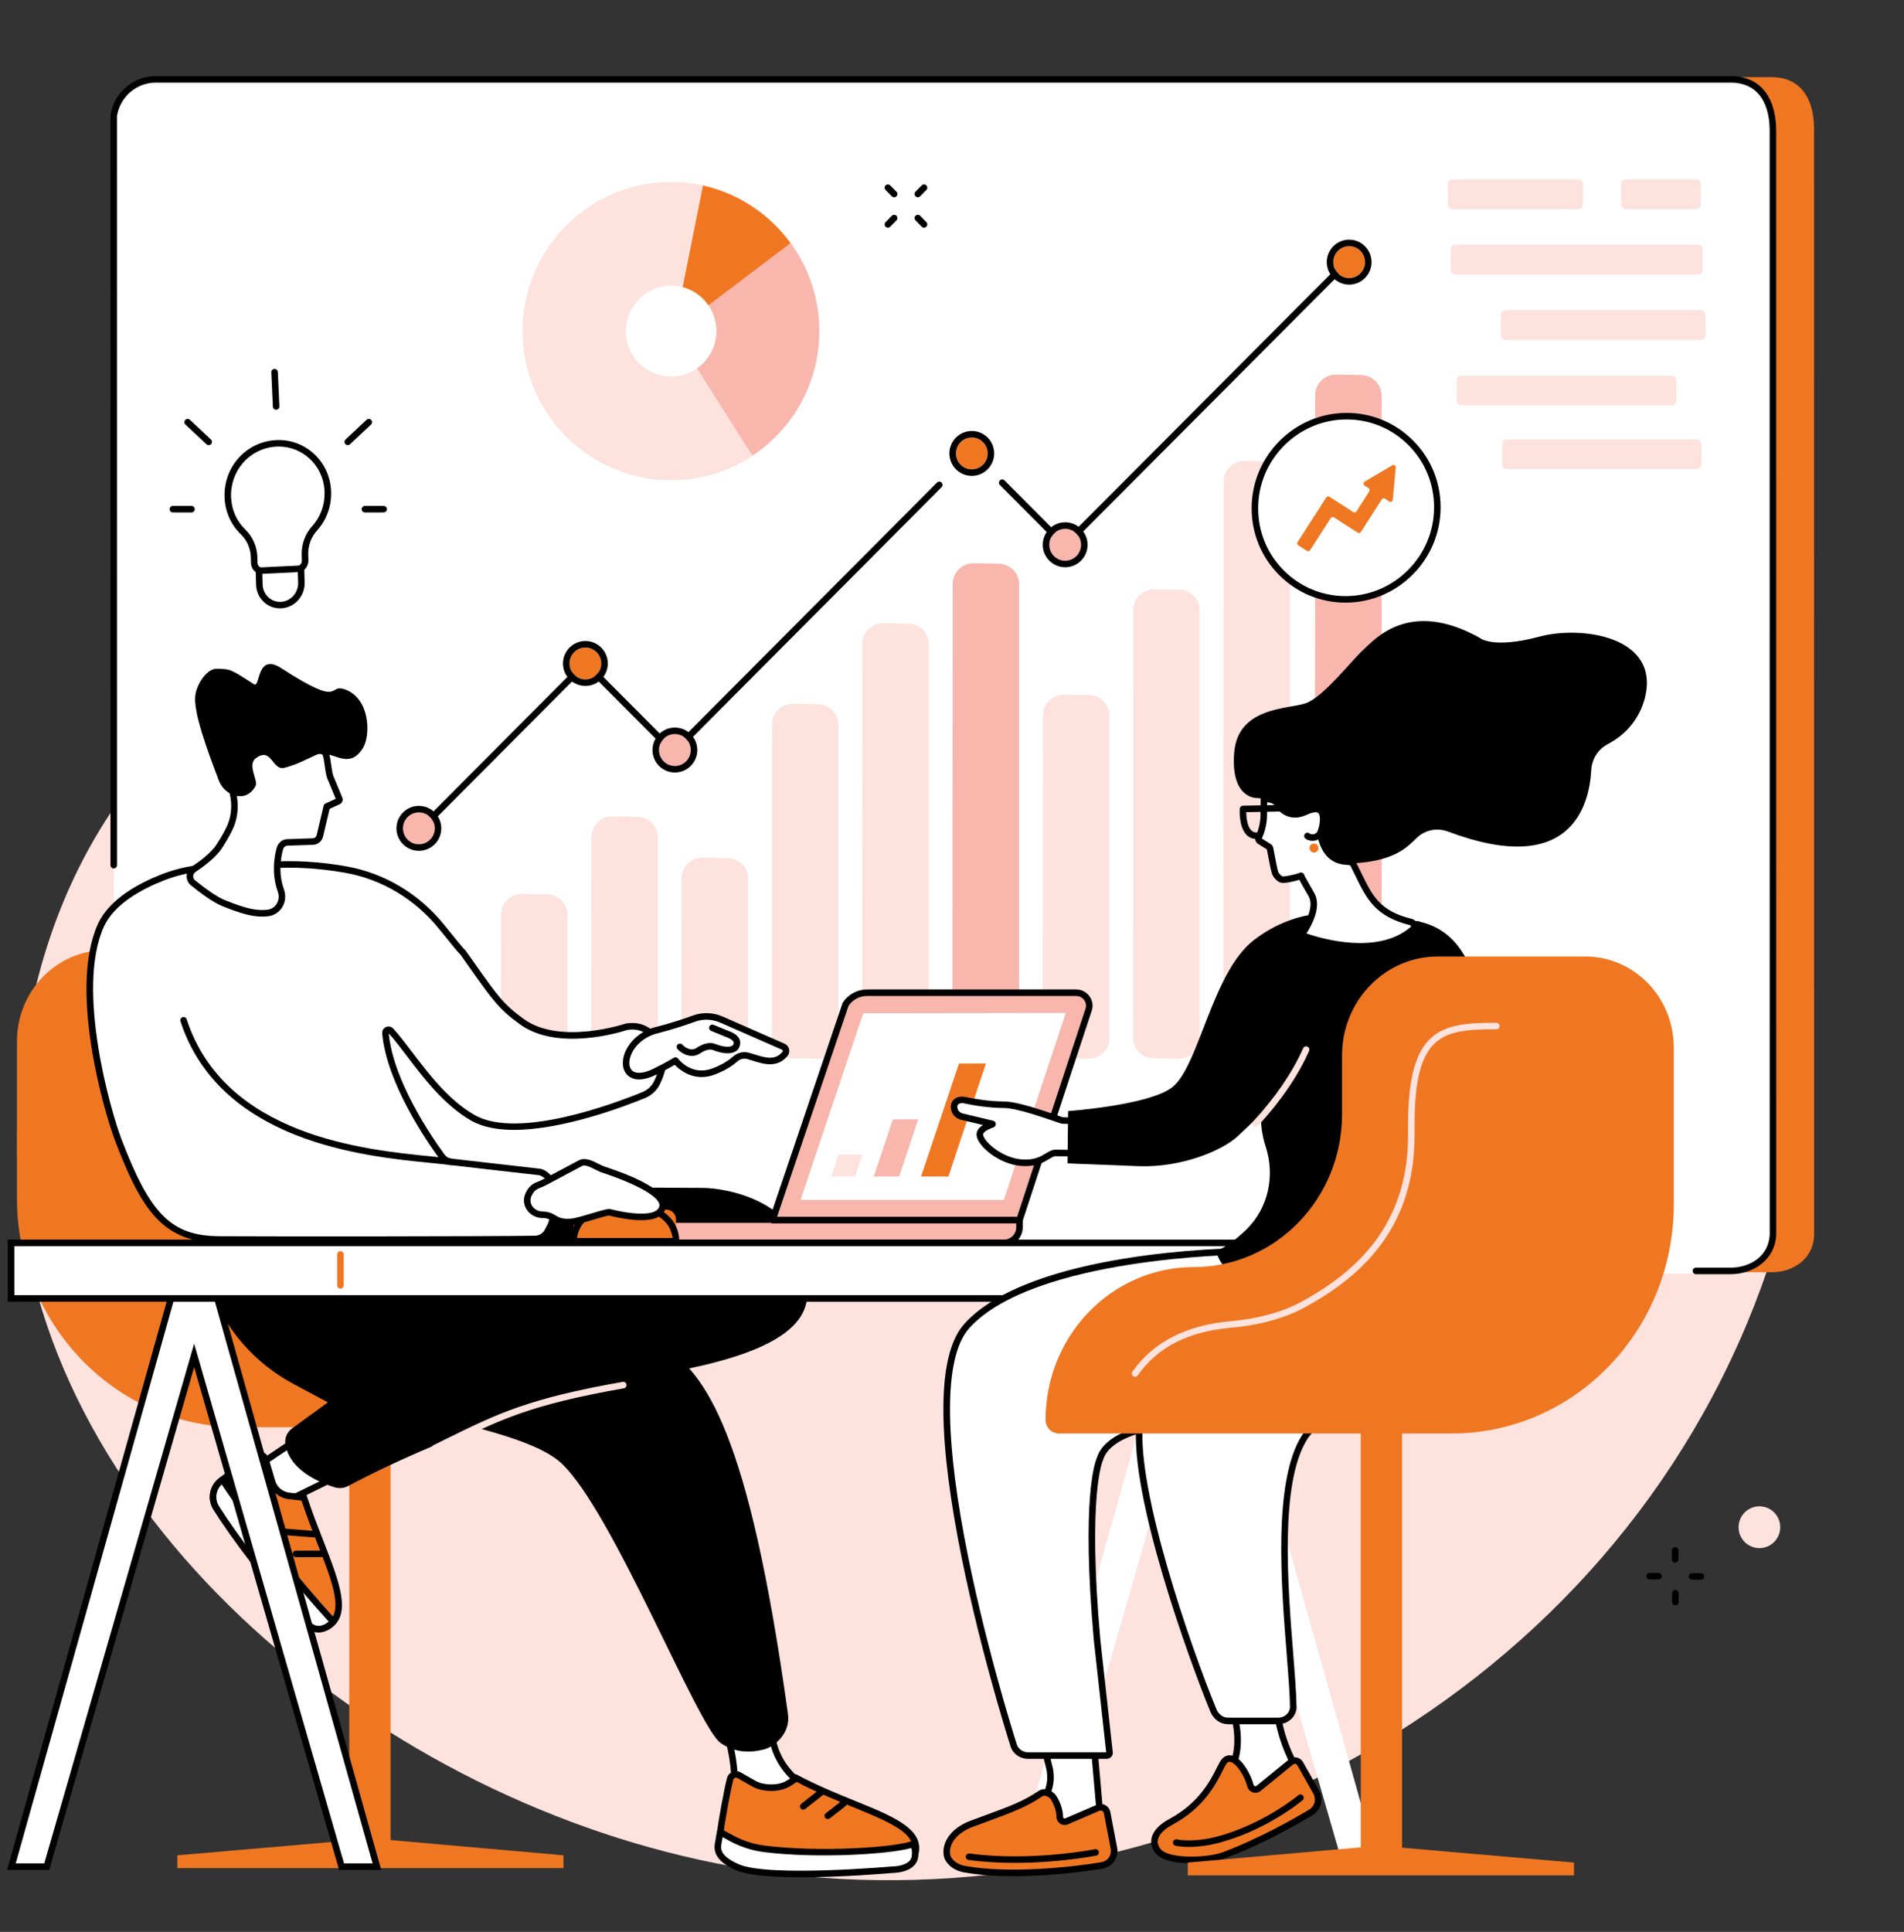 <?xml version="1.0" encoding="UTF-8" standalone="no"?><svg xmlns="http://www.w3.org/2000/svg" xmlns:xlink="http://www.w3.org/1999/xlink" fill="#000000" height="1957.2" preserveAspectRatio="xMidYMid meet" version="1" viewBox="326.3 259.6 1929.5 1957.2" width="1929.5" zoomAndPan="magnify"><rect x="326.3" y="259.6" width="1929.5" height="1957.2" fill="#333333" stroke="none"/><g><g id="change1_1"><path d="M 784.504 798.68 C 974.902 606.301 920.391 485.746 1050.668 396.676 C 1251.129 259.629 1625.262 377.539 1845.984 566.039 C 2116.316 796.906 2255.789 1218.461 2096.914 1599.832 C 1927.703 2005.961 1482.496 2216.789 1085.23 2153.262 C 730.473 2096.52 381.738 1815.84 346.797 1479.199 C 343.008 1442.711 326.289 1245.473 443.551 1075.422 C 540.477 934.871 633.578 951.16 784.504 798.68" fill="#fde2dd"/></g><g id="change2_1"><path d="M 2121.848 1548.469 L 526.102 1548.469 C 499.355 1548.469 478.969 1524.328 483.25 1497.719 L 483.195 374.523 C 486.602 353.344 504.754 337.777 526.047 337.777 L 2121.797 337.777 C 2148.543 337.777 2164.043 356.277 2164.652 388.535 L 2164.707 1511.719 C 2163.578 1535.367 2143.152 1548.469 2121.848 1548.469" fill="#f07722"/></g><g id="change3_1"><path d="M 2080.184 1549.828 L 484.434 1549.828 C 457.688 1549.828 437.301 1525.617 441.582 1498.93 L 441.527 376.844 C 444.934 355.598 463.086 339.988 484.379 339.988 L 2080.129 339.988 C 2106.887 339.988 2122.363 358.543 2122.984 390.887 L 2123.027 1512.969 C 2121.898 1536.691 2101.477 1549.828 2080.184 1549.828" fill="#ffffff"/></g><g id="change4_1"><path d="M 2080.184 1550.469 L 2044.934 1550.469 C 2043.102 1550.469 2041.629 1548.988 2041.629 1547.16 C 2041.629 1545.328 2043.102 1543.848 2044.934 1543.848 L 2080.184 1543.848 C 2098.461 1543.848 2118.633 1533.328 2119.734 1510.227 L 2119.668 390.777 C 2119.098 360.172 2105.043 343.289 2080.133 343.289 L 484.379 343.289 C 464.695 343.289 448.102 357.465 444.832 377.027 L 444.871 1136.059 C 444.871 1137.891 443.391 1139.363 441.566 1139.363 C 439.738 1139.363 438.258 1137.891 438.258 1136.059 L 438.223 376.762 C 438.223 376.59 438.234 376.418 438.262 376.242 C 441.949 353.309 461.344 336.68 484.379 336.68 L 2080.133 336.68 C 2108.797 336.68 2125.629 356.375 2126.293 390.711 L 2126.344 1510.379 C 2125.082 1536.75 2102.176 1550.469 2080.184 1550.469" fill="inherit"/></g><g id="change3_2"><path d="M 658.523 758.027 C 657.688 728.992 633.582 706.656 604.961 708.824 C 577.059 710.938 555.934 735.219 557.176 763.703 C 557.773 777.422 563.469 789.602 572.5 798.328 C 579.426 805.016 583.523 814.215 583.805 824.027 L 583.977 829.848 C 584.113 834.668 588.051 838.387 592.77 838.156 L 627.223 836.516 C 631.945 836.285 635.656 832.203 635.52 827.383 L 635.352 821.586 C 635.074 811.914 638.379 802.332 644.879 795.168 C 653.758 785.391 658.938 772.254 658.523 758.027" fill="#ffffff"/></g><g id="change4_2"><path d="M 608.809 711.996 C 607.613 711.996 606.414 712.043 605.207 712.129 C 578.953 714.125 559.301 736.719 560.473 763.562 C 561.02 776.066 566.102 787.578 574.789 795.961 C 582.426 803.328 586.801 813.266 587.105 823.938 L 587.273 829.766 C 587.316 831.23 587.914 832.574 588.957 833.535 C 589.953 834.461 591.234 834.934 592.609 834.867 L 627.062 833.215 C 629.988 833.082 632.297 830.504 632.211 827.484 L 632.043 821.691 C 631.734 811.039 635.52 800.574 642.43 792.953 C 651.051 783.457 655.59 771.098 655.219 758.133 C 654.832 744.77 649.262 732.574 639.535 723.816 C 630.996 716.129 620.195 711.996 608.809 711.996 Z M 592.355 841.488 C 589.418 841.488 586.637 840.398 584.465 838.391 C 582.109 836.211 580.758 833.215 580.664 829.953 L 580.496 824.125 C 580.242 815.191 576.582 806.875 570.199 800.719 C 560.289 791.145 554.488 778.059 553.871 763.848 C 552.539 733.422 574.871 707.801 604.711 705.543 C 619.238 704.441 633.172 709.188 643.961 718.906 C 655.043 728.883 661.387 742.754 661.828 757.945 C 662.25 772.617 657.102 786.629 647.324 797.402 C 641.555 803.758 638.395 812.539 638.652 821.492 L 638.82 827.301 C 639.008 833.898 633.879 839.516 627.379 839.824 L 592.926 841.477 C 592.734 841.477 592.543 841.488 592.355 841.488" fill="inherit"/></g><g id="change3_3"><path d="M 611.062 872.617 C 599.305 873.18 589.496 863.91 589.148 851.91 L 588.742 837.812 L 631.32 835.77 L 631.727 849.871 C 632.07 861.867 622.82 872.047 611.062 872.617" fill="#ffffff"/></g><g id="change4_3"><path d="M 592.145 840.945 L 592.457 851.809 C 592.602 856.793 594.648 861.363 598.227 864.68 C 601.688 867.883 606.188 869.52 610.91 869.305 C 620.859 868.824 628.719 860.148 628.426 849.957 L 628.113 839.227 Z M 610.043 875.934 C 603.973 875.934 598.223 873.684 593.734 869.531 C 588.844 864.996 586.043 858.766 585.848 851.992 L 585.352 834.652 L 634.531 832.297 L 635.031 849.762 C 635.43 863.535 624.75 875.258 611.227 875.902 C 610.832 875.926 610.438 875.934 610.043 875.934" fill="inherit"/></g><g id="change4_4"><path d="M 606.105 674.695 C 604.348 674.695 602.883 673.309 602.805 671.531 L 601.246 636.785 C 601.168 634.965 602.578 633.418 604.402 633.34 C 606.25 633.258 607.77 634.668 607.852 636.488 L 609.41 671.234 C 609.492 673.066 608.078 674.602 606.254 674.695 C 606.207 674.695 606.152 674.695 606.105 674.695" fill="inherit"/></g><g id="change4_5"><path d="M 520.363 778.754 C 520.363 778.754 520.359 778.754 520.359 778.754 L 501.469 778.734 C 499.645 778.723 498.164 777.25 498.168 775.414 C 498.168 773.594 499.648 772.117 501.473 772.117 C 501.473 772.117 501.477 772.117 501.477 772.117 L 520.367 772.141 C 522.191 772.141 523.672 773.625 523.668 775.445 C 523.668 777.27 522.188 778.754 520.363 778.754" fill="inherit"/></g><g id="change4_6"><path d="M 537.789 710.559 C 536.98 710.559 536.168 710.27 535.531 709.668 L 514.227 689.73 C 512.895 688.484 512.828 686.398 514.074 685.062 C 515.32 683.727 517.414 683.66 518.746 684.906 L 540.047 704.84 C 541.383 706.09 541.453 708.184 540.203 709.512 C 539.551 710.211 538.672 710.559 537.789 710.559" fill="inherit"/></g><g id="change4_7"><path d="M 696.164 778.754 C 694.34 778.754 692.859 777.27 692.855 775.445 C 692.855 773.625 694.332 772.141 696.16 772.141 L 715.051 772.117 C 716.875 772.117 718.355 773.594 718.359 775.414 C 718.359 777.25 716.883 778.723 715.055 778.734 L 696.164 778.754" fill="inherit"/></g><g id="change4_8"><path d="M 678.73 710.559 C 677.844 710.559 676.965 710.211 676.312 709.512 C 675.07 708.184 675.137 706.09 676.469 704.84 L 697.773 684.906 C 699.105 683.66 701.199 683.727 702.445 685.062 C 703.691 686.398 703.625 688.484 702.293 689.73 L 680.988 709.668 C 680.352 710.27 679.539 710.559 678.73 710.559" fill="inherit"/></g><g id="change1_2"><path d="M 1157.012 595.133 C 1156.941 678.602 1089.492 746.219 1006.344 746.156 C 923.199 746.09 855.852 678.375 855.914 594.906 C 855.98 511.434 923.434 443.82 1006.582 443.883 C 1089.723 443.945 1157.07 511.66 1157.012 595.133" fill="#fde2dd"/></g><g id="change5_1"><path d="M 1009.105 595.617 L 1088.758 721.148 C 1129.445 694.121 1156.305 647.793 1156.348 595.141 C 1156.375 561.777 1145.617 530.926 1127.387 505.906 L 1009.105 595.617" fill="#f8b6ad"/></g><g id="change2_2"><path d="M 1038.699 447.555 L 1009.109 595.617 L 1127.398 505.941 C 1106.207 476.855 1074.918 455.66 1038.699 447.555" fill="#f07722"/></g><g id="change3_4"><path d="M 1052.336 595.062 C 1052.316 620.496 1031.758 641.098 1006.426 641.086 C 981.086 641.062 960.562 620.426 960.582 594.992 C 960.602 569.555 981.156 548.957 1006.496 548.98 C 1031.828 548.992 1052.355 569.625 1052.336 595.062" fill="#ffffff"/></g><g id="change4_9"><path d="M 1405.246 815.488 C 1404.359 815.488 1403.523 815.137 1402.906 814.508 L 1339.594 750.965 C 1338.309 749.668 1338.309 747.582 1339.605 746.297 C 1340.906 745 1343.004 745.012 1344.277 746.297 L 1405.246 807.496 L 1687.434 524.387 C 1688.719 523.086 1690.82 523.086 1692.117 524.371 C 1693.402 525.672 1693.414 527.758 1692.117 529.055 L 1407.586 814.52 C 1406.957 815.137 1406.117 815.488 1405.246 815.488" fill="inherit"/></g><g id="change4_10"><path d="M 754.406 1100.844 C 753.562 1100.844 752.719 1100.52 752.074 1099.887 C 750.781 1098.594 750.777 1096.5 752.066 1095.199 L 917.184 929.445 C 918.426 928.195 920.629 928.195 921.867 929.445 L 1008.719 1016.645 L 1275.828 748.496 C 1277.117 747.195 1279.215 747.195 1280.504 748.484 C 1281.793 749.777 1281.793 751.863 1280.516 753.164 L 1011.07 1023.656 C 1009.828 1024.902 1007.621 1024.902 1006.379 1023.656 L 919.523 936.457 L 756.75 1099.875 C 756.105 1100.52 755.254 1100.844 754.406 1100.844" fill="inherit"/></g><g id="change2_3"><path d="M 903.434 931.781 C 903.434 922.852 910.637 915.621 919.527 915.621 C 928.414 915.621 935.621 922.852 935.621 931.781 C 935.621 940.699 928.414 947.93 919.527 947.93 C 910.637 947.93 903.434 940.699 903.434 931.781" fill="#f07722"/></g><g id="change4_11"><path d="M 919.527 909.012 C 907.008 909.012 896.82 919.219 896.82 931.781 C 896.82 944.328 907.008 954.539 919.527 954.539 C 932.047 954.539 942.23 944.328 942.23 931.781 C 942.23 919.219 932.047 909.012 919.527 909.012 Z M 919.527 915.621 C 928.414 915.621 935.621 922.852 935.621 931.781 C 935.621 940.699 928.414 947.93 919.527 947.93 C 910.637 947.93 903.434 940.699 903.434 931.781 C 903.434 922.852 910.637 915.621 919.527 915.621" fill="inherit"/></g><g id="change5_2"><path d="M 1389.645 811.52 C 1389.645 802.598 1396.852 795.363 1405.742 795.363 C 1414.629 795.363 1421.836 802.598 1421.836 811.52 C 1421.836 820.441 1414.629 827.676 1405.742 827.676 C 1396.852 827.676 1389.645 820.441 1389.645 811.52" fill="#f8b6ad"/></g><g id="change4_12"><path d="M 1405.75 788.746 C 1393.223 788.746 1383.031 798.961 1383.031 811.516 C 1383.031 824.07 1393.223 834.285 1405.75 834.285 C 1418.262 834.285 1428.445 824.07 1428.445 811.516 C 1428.445 798.961 1418.262 788.746 1405.75 788.746 Z M 1405.75 795.359 C 1414.633 795.359 1421.832 802.594 1421.832 811.516 C 1421.832 820.441 1414.633 827.672 1405.75 827.672 C 1396.855 827.672 1389.645 820.441 1389.645 811.516 C 1389.645 802.594 1396.855 795.359 1405.75 795.359" fill="inherit"/></g><g id="change2_4"><path d="M 1677.434 525.148 C 1677.434 516.219 1684.641 508.988 1693.52 508.988 C 1702.414 508.988 1709.621 516.219 1709.621 525.148 C 1709.621 534.066 1702.414 541.297 1693.52 541.297 C 1684.641 541.297 1677.434 534.066 1677.434 525.148" fill="#f07722"/></g><g id="change4_13"><path d="M 1693.523 502.387 C 1681 502.387 1670.812 512.594 1670.812 525.156 C 1670.812 537.707 1681 547.926 1693.523 547.926 C 1706.035 547.926 1716.219 537.707 1716.219 525.156 C 1716.219 512.594 1706.035 502.387 1693.523 502.387 Z M 1693.523 509.004 C 1702.41 509.004 1709.613 516.234 1709.613 525.156 C 1709.613 534.078 1702.41 541.309 1693.523 541.309 C 1684.637 541.309 1677.418 534.078 1677.418 525.156 C 1677.418 516.234 1684.637 509.004 1693.523 509.004" fill="inherit"/></g><g id="change5_3"><path d="M 994.117 1019.449 C 994.117 1010.52 1001.32 1003.289 1010.211 1003.289 C 1019.102 1003.289 1026.309 1010.52 1026.309 1019.449 C 1026.309 1028.371 1019.102 1035.602 1010.211 1035.602 C 1001.32 1035.602 994.117 1028.371 994.117 1019.449" fill="#f8b6ad"/></g><g id="change4_14"><path d="M 1010.211 996.68 C 997.691 996.68 987.504 1006.891 987.504 1019.449 C 987.504 1032 997.691 1042.211 1010.211 1042.211 C 1022.73 1042.211 1032.922 1032 1032.922 1019.449 C 1032.922 1006.891 1022.73 996.68 1010.211 996.68 Z M 1010.211 1003.289 C 1019.102 1003.289 1026.309 1010.52 1026.309 1019.449 C 1026.309 1028.371 1019.102 1035.602 1010.211 1035.602 C 1001.32 1035.602 994.117 1028.371 994.117 1019.449 C 994.117 1010.52 1001.32 1003.289 1010.211 1003.289" fill="inherit"/></g><g id="change2_5"><path d="M 1295.012 718.98 C 1295.012 710.059 1302.223 702.828 1311.121 702.828 C 1320.008 702.828 1327.207 710.059 1327.207 718.98 C 1327.207 727.91 1320.008 735.145 1311.121 735.145 C 1302.223 735.145 1295.012 727.91 1295.012 718.98" fill="#f07722"/></g><g id="change4_15"><path d="M 1311.125 696.211 C 1298.598 696.211 1288.414 706.422 1288.414 718.984 C 1288.414 731.531 1298.598 741.746 1311.125 741.746 C 1323.641 741.746 1333.82 731.531 1333.82 718.984 C 1333.82 706.422 1323.641 696.211 1311.125 696.211 Z M 1311.125 702.828 C 1320.008 702.828 1327.215 710.055 1327.215 718.984 C 1327.215 727.902 1320.008 735.129 1311.125 735.129 C 1302.227 735.129 1295.023 727.902 1295.023 718.984 C 1295.023 710.055 1302.227 702.828 1311.125 702.828" fill="inherit"/></g><g id="change5_4"><path d="M 734.684 1098.789 C 734.684 1089.871 741.891 1082.629 750.777 1082.629 C 759.668 1082.629 766.871 1089.871 766.871 1098.789 C 766.871 1107.711 759.668 1114.949 750.777 1114.949 C 741.891 1114.949 734.684 1107.711 734.684 1098.789" fill="#f8b6ad"/></g><g id="change4_16"><path d="M 750.777 1076.02 C 738.258 1076.02 728.07 1086.238 728.07 1098.789 C 728.07 1111.352 738.258 1121.559 750.777 1121.559 C 763.301 1121.559 773.484 1111.352 773.484 1098.789 C 773.484 1086.238 763.301 1076.02 750.777 1076.02 Z M 750.777 1082.629 C 759.668 1082.629 766.871 1089.871 766.871 1098.789 C 766.871 1107.711 759.668 1114.949 750.777 1114.949 C 741.891 1114.949 734.684 1107.711 734.684 1098.789 C 734.684 1089.871 741.891 1082.629 750.777 1082.629" fill="inherit"/></g><g id="change1_3"><path d="M 880.152 1332.18 L 854.312 1331.629 C 842.957 1331.391 833.887 1322.07 833.906 1310.672 L 834.148 1186.16 C 834.172 1174.48 843.711 1165.078 855.34 1165.27 L 880.938 1165.699 C 892.316 1165.891 901.438 1175.191 901.438 1186.621 C 901.438 1218.371 901.438 1279.031 901.438 1311.262 C 901.438 1322.988 891.832 1332.422 880.152 1332.18" fill="#fde2dd"/></g><g id="change1_4"><path d="M 971.672 1332.18 L 945.816 1331.629 C 934.469 1331.391 925.398 1322.07 925.414 1310.68 L 925.68 1107.57 C 925.695 1095.891 935.238 1086.48 946.875 1086.68 L 972.457 1087.109 C 983.836 1087.301 992.957 1096.59 992.957 1108.02 C 992.957 1153.969 992.957 1264.59 992.957 1311.27 C 992.957 1323 983.352 1332.422 971.672 1332.18" fill="#fde2dd"/></g><g id="change1_5"><path d="M 1063.191 1332.18 L 1037.34 1331.629 C 1025.988 1331.391 1016.922 1322.07 1016.941 1310.672 L 1017.199 1149.449 C 1017.211 1137.77 1026.75 1128.359 1038.391 1128.559 L 1063.98 1128.98 C 1075.352 1129.172 1084.48 1138.469 1084.48 1149.898 C 1084.48 1188.609 1084.48 1271.941 1084.48 1311.262 C 1084.48 1322.988 1074.871 1332.422 1063.191 1332.18" fill="#fde2dd"/></g><g id="change1_6"><path d="M 1154.711 1332.18 L 1128.852 1331.629 C 1117.5 1331.391 1108.43 1322.078 1108.441 1310.691 L 1108.73 993.539 C 1108.738 981.859 1118.281 972.449 1129.922 972.641 L 1155.5 973.07 C 1166.871 973.262 1176 982.559 1176 993.988 C 1176 1057.039 1176 1247.18 1176 1311.27 C 1176 1323 1166.391 1332.422 1154.711 1332.18" fill="#fde2dd"/></g><g id="change1_7"><path d="M 1246.23 1332.18 L 1220.359 1331.629 C 1209.02 1331.391 1199.949 1322.078 1199.961 1310.691 L 1200.25 911.891 C 1200.262 900.199 1209.801 890.789 1221.441 890.98 L 1247.02 891.41 C 1258.391 891.602 1267.52 900.891 1267.52 912.309 C 1267.52 985.98 1267.52 1236.309 1267.52 1311.262 C 1267.52 1322.988 1257.91 1332.422 1246.23 1332.18" fill="#fde2dd"/></g><g id="change5_5"><path d="M 1337.75 1332.184 L 1311.883 1331.629 C 1300.543 1331.395 1291.465 1322.082 1291.473 1310.688 L 1291.773 851.168 C 1291.781 839.48 1301.32 830.066 1312.969 830.258 L 1338.539 830.691 C 1349.91 830.875 1359.039 840.176 1359.039 851.59 C 1359.039 932.555 1359.039 1228.883 1359.039 1311.254 C 1359.039 1322.992 1349.43 1332.418 1337.75 1332.184" fill="#f8b6ad"/></g><g id="change1_8"><path d="M 1429.27 1332.18 L 1403.41 1331.629 C 1392.059 1331.391 1382.988 1322.078 1383 1310.691 L 1383.289 984.262 C 1383.301 972.57 1392.84 963.16 1404.48 963.352 L 1430.059 963.781 C 1441.43 963.969 1450.551 973.281 1450.551 984.699 C 1450.551 1049.02 1450.551 1245.891 1450.551 1311.27 C 1450.551 1323 1440.949 1332.422 1429.27 1332.18" fill="#fde2dd"/></g><g id="change1_9"><path d="M 1520.793 1332.184 L 1494.918 1331.629 C 1483.586 1331.387 1474.512 1322.078 1474.52 1310.684 L 1474.812 877.527 C 1474.824 865.84 1484.363 856.422 1496 856.613 L 1521.578 857.047 C 1532.953 857.238 1542.07 866.547 1542.07 877.961 C 1542.07 955.844 1542.07 1232.086 1542.07 1311.27 C 1542.07 1322.996 1532.469 1332.414 1520.793 1332.184" fill="#fde2dd"/></g><g id="change1_10"><path d="M 1612.305 1332.188 L 1586.43 1331.633 C 1575.09 1331.391 1566.027 1322.09 1566.027 1310.695 L 1566.32 747.457 C 1566.332 735.77 1575.875 726.348 1587.527 726.543 L 1613.098 726.969 C 1624.457 727.164 1633.586 736.469 1633.586 747.895 C 1633.586 840.375 1633.586 1217.191 1633.586 1311.273 C 1633.586 1323.004 1623.98 1332.426 1612.305 1332.188" fill="#fde2dd"/></g><g id="change5_6"><path d="M 1705.07 1332.184 L 1679.199 1331.625 C 1667.848 1331.387 1658.793 1322.082 1658.793 1310.695 L 1659.09 660.043 C 1659.102 648.352 1668.637 638.93 1680.293 639.125 L 1705.848 639.547 C 1717.23 639.742 1726.352 649.047 1726.352 660.465 C 1726.352 761.898 1726.352 1208.062 1726.352 1311.27 C 1726.352 1322.992 1716.75 1332.426 1705.07 1332.184" fill="#f8b6ad"/></g><g id="change1_11"><path d="M 1925.789 471.414 L 1798.238 471.414 C 1795.648 471.414 1793.551 469.316 1793.551 466.727 L 1793.551 445.965 C 1793.551 443.375 1795.648 441.277 1798.238 441.277 L 1925.789 441.277 C 1928.391 441.277 1930.488 443.375 1930.488 445.965 L 1930.488 466.727 C 1930.488 469.316 1928.391 471.414 1925.789 471.414" fill="#fde2dd"/></g><g id="change1_12"><path d="M 2045.223 471.414 L 1973.91 471.414 C 1971.32 471.414 1969.227 469.316 1969.227 466.727 L 1969.227 445.965 C 1969.227 443.375 1971.32 441.277 1973.91 441.277 L 2045.223 441.277 C 2047.809 441.277 2049.918 443.375 2049.918 445.965 L 2049.918 466.727 C 2049.918 469.316 2047.809 471.414 2045.223 471.414" fill="#fde2dd"/></g><g id="change1_13"><path d="M 2047.02 537.719 L 1801.242 537.719 C 1798.648 537.719 1796.547 535.617 1796.547 533.023 L 1796.547 512.266 C 1796.547 509.676 1798.648 507.586 1801.242 507.586 L 2047.02 507.586 C 2049.613 507.586 2051.715 509.676 2051.715 512.266 L 2051.715 533.023 C 2051.715 535.617 2049.613 537.719 2047.02 537.719" fill="#fde2dd"/></g><g id="change1_14"><path d="M 2050.039 604.016 L 1851.941 604.016 C 1849.344 604.016 1847.25 601.91 1847.25 599.324 L 1847.25 578.562 C 1847.25 575.98 1849.344 573.875 1851.941 573.875 L 2050.039 573.875 C 2052.625 573.875 2054.73 575.98 2054.73 578.562 L 2054.73 599.324 C 2054.73 601.91 2052.625 604.016 2050.039 604.016" fill="#fde2dd"/></g><g id="change1_15"><path d="M 2020.238 670.316 L 1807.246 670.316 C 1804.648 670.316 1802.551 668.219 1802.551 665.621 L 1802.551 644.875 C 1802.551 642.281 1804.648 640.18 1807.246 640.18 L 2020.238 640.18 C 2022.832 640.18 2024.934 642.281 2024.934 644.875 L 2024.934 665.621 C 2024.934 668.219 2022.832 670.316 2020.238 670.316" fill="#fde2dd"/></g><g id="change1_16"><path d="M 2045.785 734.816 L 1853.305 734.816 C 1850.711 734.816 1848.613 732.715 1848.613 730.125 L 1848.613 709.367 C 1848.613 706.777 1850.711 704.676 1853.305 704.676 L 2045.785 704.676 C 2048.391 704.676 2050.492 706.777 2050.492 709.367 L 2050.492 730.125 C 2050.492 732.715 2048.391 734.816 2045.785 734.816" fill="#fde2dd"/></g><g id="change3_5"><path d="M 1598.016 774.434 C 1598.082 723.188 1639.527 681.465 1690.57 681.242 C 1741.625 681.02 1782.949 722.375 1782.883 773.617 C 1782.816 824.863 1741.367 866.586 1690.324 866.812 C 1639.27 867.035 1597.949 825.676 1598.016 774.434" fill="#ffffff"/></g><g id="change4_17"><path d="M 1601.324 774.438 C 1601.281 798.406 1610.57 820.875 1627.449 837.707 C 1644.148 854.352 1666.328 863.508 1689.902 863.508 C 1690.047 863.508 1690.172 863.508 1690.316 863.508 C 1739.465 863.285 1779.508 822.965 1779.574 773.613 C 1779.609 749.645 1770.32 727.176 1753.43 710.344 C 1736.738 693.699 1714.574 684.555 1690.984 684.555 C 1690.852 684.555 1690.719 684.555 1690.582 684.555 C 1641.434 684.766 1601.383 725.086 1601.324 774.438 Z M 1689.902 870.113 C 1664.551 870.113 1640.738 860.277 1622.789 842.391 C 1604.645 824.305 1594.676 800.172 1594.707 774.43 C 1594.773 721.453 1637.777 678.172 1690.551 677.938 C 1690.707 677.938 1690.84 677.938 1690.984 677.938 C 1716.328 677.938 1740.148 687.773 1758.102 705.672 C 1776.242 723.758 1786.227 747.891 1786.18 773.625 C 1786.113 826.598 1743.109 869.879 1690.336 870.113 C 1690.191 870.113 1690.047 870.113 1689.902 870.113" fill="inherit"/></g><g id="change2_6"><path d="M 1737.332 730.961 L 1709.164 747.574 C 1707.711 748.434 1707.664 750.539 1709.09 751.449 L 1713.246 754.145 C 1714.312 754.828 1714.605 756.23 1713.941 757.293 L 1700.879 777.73 C 1700.195 778.793 1698.793 779.098 1697.742 778.426 L 1673.504 762.82 C 1672.461 762.137 1671.051 762.449 1670.367 763.504 L 1641.223 808.863 C 1640.547 809.926 1640.863 811.328 1641.906 812.012 L 1650.766 817.711 C 1651.82 818.395 1653.23 818.082 1653.895 817.027 L 1674.926 784.406 C 1675.609 783.344 1677.012 783.039 1678.066 783.711 L 1702.289 799.305 C 1703.332 799.988 1704.746 799.688 1705.418 798.621 L 1726.594 765.48 C 1727.266 764.418 1728.676 764.113 1729.742 764.797 L 1734.227 767.695 C 1735.66 768.617 1737.559 767.695 1737.711 765.992 L 1740.754 733.133 C 1740.914 731.285 1738.93 730.016 1737.332 730.961" fill="#f07722"/></g><g id="change2_7"><path d="M 679.648 1322.391 L 679.648 1382.059 C 679.648 1467.578 746.91 1536.91 829.887 1536.91 C 912.859 1536.91 980.125 1606.23 980.125 1691.75 C 980.125 1699.371 973.977 1705.551 966.391 1705.551 L 568.699 1705.551 C 444.309 1705.551 343.473 1601.621 343.473 1473.422 L 343.473 1314.609 C 343.473 1263.621 383.578 1222.281 433.051 1222.281 L 582.52 1222.281 C 636.16 1222.281 679.648 1267.102 679.648 1322.391" fill="#f07722"/></g><g id="change2_8"><path d="M 680.234 2145.922 L 722.094 2145.922 L 722.094 1692.18 L 680.234 1692.18 L 680.234 2145.922" fill="#f07722"/></g><g id="change2_9"><path d="M 897.344 2139.199 L 712.102 2122.871 L 695.117 2122.871 L 506.004 2139.199 L 506.004 2152.148 L 897.344 2152.148 L 897.344 2139.199" fill="#f07722"/></g><g id="change3_6"><path d="M 633.816 1713.551 L 577.078 1751.66 L 605.82 1785.738 L 671.164 1753.719 L 633.816 1713.551" fill="#ffffff"/></g><g id="change4_18"><path d="M 581.984 1752.34 L 606.684 1781.641 L 665.711 1752.711 L 633.316 1717.859 Z M 605.82 1789.051 C 604.871 1789.051 603.938 1788.641 603.293 1787.871 L 574.551 1753.789 C 573.945 1753.07 573.676 1752.129 573.805 1751.199 C 573.934 1750.27 574.453 1749.441 575.234 1748.91 L 631.973 1710.801 C 633.324 1709.898 635.129 1710.102 636.238 1711.301 L 673.586 1751.469 C 674.297 1752.23 674.605 1753.289 674.414 1754.32 C 674.223 1755.352 673.559 1756.23 672.617 1756.691 L 607.277 1788.711 C 606.812 1788.941 606.312 1789.051 605.82 1789.051" fill="inherit"/></g><g id="change2_10"><path d="M 586.828 1734.469 C 578.277 1739.738 562.609 1749.781 549.738 1760.219 C 541.66 1766.77 539.875 1778.41 545.41 1787.219 C 561.062 1812.148 599.949 1865.891 639.688 1906.18 C 642.41 1908.941 648.906 1912.422 657.523 1907.73 C 687.078 1891.68 655.512 1841.371 634.316 1776.77 L 619.105 1775.07 C 611.023 1774.16 604.266 1768.48 601.961 1760.641 L 595.227 1737.719 C 594.168 1734.129 590.008 1732.512 586.828 1734.469" fill="#f07722"/></g><g id="change4_19"><path d="M 586.828 1734.469 L 586.852 1734.469 Z M 588.562 1737.289 C 580.336 1742.352 564.625 1752.41 551.82 1762.789 C 545.078 1768.262 543.527 1778 548.211 1785.461 C 564.363 1811.199 602.684 1863.961 642.043 1903.859 C 642.957 1904.789 647.926 1909.191 655.945 1904.828 C 675.543 1894.18 663.98 1864.52 647.98 1823.469 C 642.824 1810.262 637.012 1795.352 631.844 1779.82 L 618.738 1778.352 C 609.309 1777.301 601.477 1770.711 598.789 1761.57 L 592.055 1738.66 C 591.84 1737.93 591.316 1737.359 590.621 1737.09 C 590.219 1736.941 589.418 1736.762 588.562 1737.289 Z M 649.215 1913.32 C 644.117 1913.32 639.93 1911.129 637.336 1908.5 C 597.605 1868.219 558.918 1814.961 542.609 1788.98 C 536.148 1778.691 538.32 1765.219 547.656 1757.648 C 560.75 1747.039 576.734 1736.809 585.094 1731.66 C 587.488 1730.18 590.367 1729.922 592.988 1730.922 C 595.625 1731.93 597.598 1734.07 598.395 1736.789 L 605.133 1759.711 C 607.066 1766.281 612.695 1771.02 619.473 1771.781 L 636.797 1773.719 L 637.457 1775.738 C 642.734 1791.82 648.793 1807.359 654.141 1821.07 C 670.723 1863.609 683.82 1897.211 659.102 1910.641 C 655.582 1912.551 652.238 1913.32 649.215 1913.32" fill="inherit"/></g><g id="change3_7"><path d="M 551.684 1758.66 C 551.684 1758.66 550.367 1759.711 549.738 1760.219 C 541.66 1766.77 539.875 1778.41 545.41 1787.219 C 561.062 1812.148 599.949 1865.891 639.688 1906.18 C 642.41 1908.941 648.906 1912.422 657.523 1907.73 C 660.164 1906.301 664.035 1902.621 664.035 1902.621 L 661.344 1899.66 C 623 1857.449 587.789 1812.469 555.988 1765.078 L 551.684 1758.66" fill="#ffffff"/></g><g id="change4_20"><path d="M 550.965 1763.531 C 544.953 1769.109 543.73 1778.328 548.211 1785.461 C 564.363 1811.199 602.684 1863.961 642.043 1903.859 C 642.957 1904.789 647.926 1909.191 655.945 1904.828 C 656.906 1904.309 658.191 1903.32 659.336 1902.371 L 658.895 1901.879 C 620.57 1859.691 585.023 1814.281 553.242 1766.922 Z M 649.215 1913.32 C 644.121 1913.32 639.93 1911.129 637.336 1908.5 C 597.605 1868.219 558.918 1814.961 542.609 1788.98 C 536.148 1778.691 538.32 1765.219 547.656 1757.648 C 548.289 1757.141 549.621 1756.078 549.621 1756.078 C 550.344 1755.5 551.277 1755.262 552.188 1755.398 C 553.098 1755.539 553.91 1756.051 554.426 1756.82 L 558.734 1763.238 C 590.336 1810.328 625.684 1855.48 663.789 1897.441 L 666.48 1900.398 C 667.691 1901.73 667.617 1903.781 666.312 1905.02 C 665.883 1905.43 662.043 1909.039 659.102 1910.641 C 655.582 1912.551 652.238 1913.32 649.215 1913.32" fill="inherit"/></g><g id="change4_21"><path d="M 644.633 1817.16 C 644.547 1817.16 644.457 1817.16 644.371 1817.148 L 615.52 1814.871 C 613.699 1814.719 612.344 1813.129 612.488 1811.309 C 612.629 1809.488 614.219 1808.129 616.043 1808.281 L 644.891 1810.559 C 646.711 1810.699 648.07 1812.289 647.926 1814.121 C 647.789 1815.852 646.344 1817.16 644.633 1817.16" fill="inherit"/></g><g id="change4_22"><path d="M 626.203 1837.191 C 624.383 1837.191 622.902 1835.711 622.898 1833.891 C 622.895 1832.059 624.367 1830.578 626.195 1830.57 L 654.363 1830.5 C 656.293 1830.5 657.676 1831.969 657.68 1833.789 C 657.684 1835.621 656.207 1837.102 654.383 1837.109 L 626.215 1837.191 C 626.211 1837.191 626.207 1837.191 626.203 1837.191" fill="inherit"/></g><g id="change4_23"><path d="M 1038.77 1463.031 C 1062.051 1463.121 1141.059 1476.25 1143.371 1548.621 C 1144.16 1573.281 1163.898 1618.781 1016.129 1647.648 C 839.941 1682.07 708.91 1749.031 679.383 1764.961 C 675.078 1767.281 670.047 1767.789 665.375 1766.359 C 650.59 1761.809 619.41 1749.148 615.492 1722.352 C 614.617 1716.34 617.293 1710.352 622.191 1706.789 L 658.559 1680.328 L 624.066 1661.871 C 584.699 1640.801 553.57 1606.109 539.438 1563.602 C 526.797 1525.578 520.531 1460.52 520.531 1460.52 L 1038.77 1463.031" fill="inherit"/></g><g id="change3_8"><path d="M 1688.789 2154.887 L 1539.395 1637.008 L 1390 2154.887 L 1354.195 2154.887 L 1518.328 1570.516 L 1560.441 1570.457 L 1724.605 2154.887 L 1688.789 2154.887" fill="#ffffff"/></g><g id="change3_9"><path d="M 1065.16 2023.961 C 1070.801 2045.191 1072.219 2067.32 1069.352 2089.09 L 1154.16 2074.93 C 1133.18 2067.039 1117.121 2049.719 1110.781 2028.148 L 1105.941 2011.691 L 1065.16 2023.961" fill="#ffffff"/></g><g id="change4_24"><path d="M 1069.148 2026.211 C 1073.898 2045.539 1075.25 2065.32 1073.148 2085.102 L 1143.078 2073.43 C 1126.09 2063.961 1113.172 2047.988 1107.609 2029.09 L 1103.711 2015.82 Z M 1069.352 2092.398 C 1068.5 2092.398 1067.672 2092.07 1067.051 2091.469 C 1066.289 2090.738 1065.93 2089.699 1066.07 2088.66 C 1068.898 2067.199 1067.52 2045.719 1061.961 2024.809 C 1061.5 2023.09 1062.488 2021.309 1064.199 2020.801 L 1104.988 2008.531 C 1105.828 2008.27 1106.738 2008.371 1107.512 2008.781 C 1108.289 2009.199 1108.859 2009.91 1109.109 2010.762 L 1113.949 2027.219 C 1119.961 2047.68 1135.43 2064.359 1155.32 2071.828 C 1156.719 2072.359 1157.602 2073.762 1157.449 2075.25 C 1157.309 2076.738 1156.18 2077.941 1154.711 2078.191 L 1069.891 2092.352 C 1069.711 2092.379 1069.531 2092.398 1069.352 2092.398" fill="inherit"/></g><g id="change2_11"><path d="M 1066.23 2061.828 C 1063.5 2072.41 1057.879 2102.191 1055.641 2120.078 C 1054.238 2131.309 1061.559 2141.75 1072.5 2144.449 C 1103.41 2152.102 1176.91 2150.23 1238.148 2151.648 C 1242.352 2151.75 1250.031 2149.551 1253.262 2139.379 C 1264.32 2104.48 1198.238 2095.371 1133.262 2060.922 C 1133.262 2060.922 1129.512 2064.09 1123.93 2067.121 C 1114.59 2072.191 1099.25 2071.738 1090.02 2066.469 L 1075.23 2058.02 C 1071.711 2056.012 1067.25 2057.891 1066.23 2061.828" fill="#f07722"/></g><g id="change4_25"><path d="M 1069.43 2062.66 C 1066.66 2073.371 1061.07 2103.34 1058.922 2120.488 C 1057.73 2130 1063.91 2138.93 1073.289 2141.238 C 1095.91 2146.84 1143.551 2147.27 1189.629 2147.68 C 1205.801 2147.828 1222.52 2147.98 1238.23 2148.352 C 1239.672 2148.379 1247.039 2148.059 1250.109 2138.379 C 1256.5 2118.219 1232.879 2107.5 1190.578 2090.301 C 1173.09 2083.18 1153.328 2075.141 1133.609 2064.84 C 1131.898 2066.121 1129.059 2068.09 1125.512 2070.02 C 1115.359 2075.539 1098.699 2075.23 1088.379 2069.34 L 1073.59 2060.898 C 1072.809 2060.449 1071.898 2060.398 1071.078 2060.738 C 1070.262 2061.09 1069.66 2061.789 1069.43 2062.66 Z M 1238.43 2154.961 C 1238.309 2154.961 1238.191 2154.961 1238.078 2154.961 C 1222.41 2154.59 1205.711 2154.441 1189.57 2154.289 C 1140.969 2153.859 1095.07 2153.441 1071.699 2147.66 C 1059.07 2144.539 1050.75 2132.512 1052.359 2119.672 C 1054.59 2101.828 1060.191 2072 1063.031 2061 C 1063.781 2058.121 1065.77 2055.809 1068.512 2054.648 C 1071.238 2053.5 1074.289 2053.68 1076.871 2055.148 L 1091.66 2063.602 C 1100.07 2068.398 1114.129 2068.68 1122.352 2064.211 C 1127.531 2061.398 1131.09 2058.422 1131.121 2058.391 L 1132.828 2056.949 L 1134.801 2057.988 C 1154.859 2068.629 1175.16 2076.891 1193.07 2084.172 C 1233.23 2100.512 1264.961 2113.422 1256.41 2140.379 C 1252.988 2151.172 1244.672 2154.961 1238.43 2154.961" fill="inherit"/></g><g id="change3_10"><path d="M 1053.949 2128.199 C 1053.898 2128.512 1053.859 2128.73 1053.852 2128.82 C 1052.449 2140.051 1063.27 2146.711 1073.57 2151.262 C 1104.762 2165.059 1231.18 2153.73 1231.18 2153.73 C 1231.18 2153.73 1248.129 2153.91 1252.641 2143.699 C 1253.301 2142.199 1253.609 2139.969 1253.762 2138.121 C 1253.922 2136.121 1253.73 2134.109 1253.25 2132.172 L 1252.129 2127.602 C 1234.922 2134.461 1157.48 2139.691 1101.27 2132.699 C 1077.699 2129.77 1064.039 2119.559 1056.18 2115.66 C 1056.18 2115.66 1055.078 2121.781 1053.949 2128.199" fill="#ffffff"/></g><g id="change4_26"><path d="M 1057.211 2128.77 L 1057.129 2129.238 C 1056.219 2136.539 1061.699 2142.398 1074.91 2148.238 C 1104.961 2161.531 1229.629 2150.551 1230.891 2150.441 C 1231 2150.43 1231.109 2150.43 1231.219 2150.422 C 1235.34 2150.48 1246.66 2149.059 1249.609 2142.359 C 1249.789 2141.949 1250.238 2140.699 1250.461 2137.852 C 1250.59 2136.27 1250.449 2134.621 1250.039 2132.961 L 1249.77 2131.852 C 1226.969 2138.211 1154.148 2142.609 1100.871 2135.98 C 1081.121 2133.531 1068.219 2126.199 1059.691 2121.352 C 1059.328 2121.148 1058.969 2120.949 1058.629 2120.75 C 1058.23 2123 1057.719 2125.852 1057.211 2128.77 Z M 1138.328 2161.43 C 1110.711 2161.43 1084.559 2159.738 1072.23 2154.289 C 1062.109 2149.809 1048.84 2142.25 1050.57 2128.41 C 1050.578 2128.301 1050.629 2128.031 1050.699 2127.629 C 1050.699 2127.629 1050.699 2127.629 1050.699 2127.621 C 1051.828 2121.211 1052.922 2115.078 1052.922 2115.078 C 1053.109 2114.059 1053.762 2113.18 1054.691 2112.711 C 1055.609 2112.238 1056.711 2112.238 1057.641 2112.699 C 1059.219 2113.488 1060.949 2114.469 1062.961 2115.609 C 1071.031 2120.191 1083.238 2127.129 1101.68 2129.422 C 1157.301 2136.34 1234.02 2131.262 1250.898 2124.531 C 1251.789 2124.172 1252.789 2124.219 1253.641 2124.66 C 1254.488 2125.09 1255.109 2125.879 1255.34 2126.809 L 1256.461 2131.379 C 1257.039 2133.738 1257.238 2136.09 1257.051 2138.379 C 1256.828 2141.211 1256.359 2143.449 1255.66 2145.031 C 1250.559 2156.609 1233.398 2157.031 1231.328 2157.031 C 1227.059 2157.41 1180.949 2161.43 1138.328 2161.43" fill="inherit"/></g><g id="change4_27"><path d="M 1140.309 2092.949 C 1139.328 2092.949 1138.371 2092.52 1137.711 2091.691 C 1136.578 2090.262 1136.82 2088.18 1138.262 2087.051 L 1156.531 2072.602 C 1157.961 2071.469 1160.039 2071.711 1161.172 2073.141 C 1162.301 2074.57 1162.059 2076.648 1160.629 2077.789 L 1142.359 2092.238 C 1141.75 2092.711 1141.031 2092.949 1140.309 2092.949" fill="inherit"/></g><g id="change4_28"><path d="M 1165.172 2102.5 C 1164.191 2102.5 1163.219 2102.059 1162.559 2101.23 C 1161.441 2099.789 1161.699 2097.711 1163.141 2096.59 L 1179.129 2084.121 C 1180.559 2083 1182.641 2083.262 1183.77 2084.699 C 1184.891 2086.141 1184.629 2088.219 1183.191 2089.34 L 1167.199 2101.801 C 1166.602 2102.27 1165.879 2102.5 1165.172 2102.5" fill="inherit"/></g><g id="change4_29"><path d="M 886.684 1576.051 C 886.684 1576.051 951.258 1590.32 999.312 1623.57 C 1040.949 1652.379 1084.859 1707.488 1124.852 1996.281 C 1127.539 2015.672 1110.98 2029.551 1099.66 2032.191 C 1083.629 2035.941 1070.441 2034.469 1056.891 2025.672 C 1033.781 2010.672 946.539 1788.539 894.543 1741.41 C 842.547 1694.27 622.906 1684.199 580.535 1624.199 C 538.168 1564.211 642.164 1564.211 642.164 1564.211 L 886.684 1576.051" fill="inherit"/></g><g id="change1_17"><path d="M 767.094 1729.93 C 765.871 1729.93 764.695 1729.25 764.125 1728.078 C 763.32 1726.441 764 1724.449 765.641 1723.648 C 769.883 1721.578 773.961 1719.559 777.922 1717.609 C 830.199 1691.852 861.754 1676.309 957.367 1659.57 C 959.168 1659.25 960.879 1660.461 961.191 1662.262 C 961.508 1664.051 960.305 1665.77 958.508 1666.078 C 863.824 1682.66 832.59 1698.051 780.844 1723.539 C 776.879 1725.5 772.793 1727.512 768.547 1729.59 C 768.078 1729.82 767.582 1729.93 767.094 1729.93" fill="#fde2dd"/></g><g id="change5_7"><path d="M 1352.262 1518.781 L 929.234 1518.781 C 925.273 1518.781 922.062 1515.57 922.062 1511.609 L 922.062 1495.211 L 1359.43 1495.211 L 1359.43 1511.609 C 1359.43 1515.57 1356.219 1518.781 1352.262 1518.781" fill="#f8b6ad"/></g><g id="change4_30"><path d="M 925.367 1498.512 L 925.367 1502.969 C 925.367 1509.871 930.977 1515.469 937.867 1515.469 L 1343.621 1515.469 C 1350.52 1515.469 1356.129 1509.871 1356.129 1502.969 L 1356.129 1498.512 Z M 1343.621 1522.09 L 937.867 1522.09 C 927.328 1522.09 918.754 1513.512 918.754 1502.969 L 918.754 1495.211 C 918.754 1493.379 920.234 1491.898 922.062 1491.898 L 1359.43 1491.898 C 1361.262 1491.898 1362.738 1493.379 1362.738 1495.211 L 1362.738 1502.969 C 1362.738 1513.512 1354.16 1522.09 1343.621 1522.09" fill="inherit"/></g><g id="change5_8"><path d="M 1359.441 1495.629 L 1109.172 1495.629 L 1183.219 1277.109 C 1187.969 1269.762 1196.262 1265.301 1205.172 1265.301 L 1416.73 1265.301 C 1426.328 1265.301 1432.512 1274.648 1429.379 1282.898 C 1428.129 1286.191 1359.441 1495.629 1359.441 1495.629" fill="#f8b6ad"/></g><g id="change4_31"><path d="M 1113.781 1492.328 L 1357.039 1492.328 C 1364.879 1468.43 1425.09 1284.898 1426.289 1281.73 C 1427.379 1278.852 1426.961 1275.559 1425.148 1272.949 C 1423.25 1270.191 1420.18 1268.609 1416.73 1268.609 L 1205.18 1268.609 C 1197.469 1268.609 1190.41 1272.32 1186.211 1278.57 Z M 1359.441 1498.941 L 1109.172 1498.941 C 1108.109 1498.941 1107.109 1498.422 1106.488 1497.559 C 1105.871 1496.691 1105.699 1495.578 1106.039 1494.57 L 1180.078 1276.051 C 1180.172 1275.789 1180.289 1275.539 1180.441 1275.309 C 1185.84 1266.969 1195.09 1261.988 1205.18 1261.988 L 1416.73 1261.988 C 1422.379 1261.988 1427.441 1264.621 1430.59 1269.191 C 1433.629 1273.602 1434.34 1279.16 1432.469 1284.078 C 1431.32 1287.191 1386.25 1424.488 1362.578 1496.66 C 1362.129 1498.02 1360.871 1498.941 1359.441 1498.941" fill="inherit"/></g><g id="change3_11"><path d="M 1343.539 1475.23 L 1137.609 1475.23 L 1201.07 1286.129 L 1406.398 1285.852 L 1343.539 1475.23" fill="#ffffff"/></g><g id="change1_18"><path d="M 1192.859 1451.52 L 1168.801 1451.52 L 1176.211 1429.422 L 1200.211 1429.391 L 1192.859 1451.52" fill="#fde2dd"/></g><g id="change5_9"><path d="M 1237.52 1451.52 L 1211.738 1451.52 L 1231.148 1393.672 L 1256.75 1393.59 L 1237.52 1451.52" fill="#f8b6ad"/></g><g id="change2_12"><path d="M 1287.43 1451.52 L 1259.691 1451.52 L 1298.078 1337.141 L 1325.449 1336.969 L 1287.43 1451.52" fill="#f07722"/></g><g id="change3_12"><path d="M 428.531 1197.09 C 439.457 1172.941 468.539 1157.34 491.145 1148.48 C 506.77 1142.352 523.34 1139.012 540.102 1138.352 L 599.371 1136.02 C 621.77 1134.41 648.137 1135.449 676.934 1140.578 C 715.184 1147.398 749.504 1168.359 773.906 1198.711 C 784.938 1212.43 794.668 1224.309 795.457 1224.559 C 827.512 1269.73 831.844 1277.68 855.008 1294.539 C 893.691 1322.691 961.391 1299.738 961.391 1299.738 C 983.945 1296.352 992.129 1313.25 996.242 1322.648 C 1001.18 1333.93 996.398 1347.699 992.043 1356.539 C 989.258 1362.199 984.504 1366.609 978.68 1368.988 C 949.652 1380.871 850.926 1417.879 805.652 1392.129 C 767.918 1370.66 742.57 1325.852 722.355 1303.84 C 720.312 1301.621 716.656 1303.262 716.918 1306.27 C 721.199 1355.719 761.789 1414.43 774.145 1431.281 C 776.355 1434.289 779.707 1436.238 783.414 1436.672 L 872.758 1446.879 C 873.977 1446.969 875.32 1447.48 876.645 1448.191 C 882.5 1451.34 886.309 1457.32 887.191 1463.93 C 888.602 1474.488 887.715 1494.289 884.48 1500.672 L 881.418 1506.719 C 878.945 1511.602 873.996 1514.711 868.543 1514.801 C 821.062 1515.578 607.066 1515.648 548.941 1515.32 C 495.801 1515.012 474.449 1488.711 446.09 1414.32 C 434.816 1384.762 399.371 1261.539 428.531 1197.09" fill="#ffffff"/></g><g id="change4_32"><path d="M 431.543 1198.449 C 402.898 1261.77 438.766 1385.828 449.176 1413.141 C 478.664 1490.48 500.113 1511.73 548.961 1512.012 C 607.602 1512.352 821.277 1512.262 868.488 1511.488 C 872.723 1511.422 876.547 1509.02 878.469 1505.23 L 881.531 1499.18 C 884.348 1493.621 885.273 1474.551 883.914 1464.371 C 883.148 1458.621 879.848 1453.66 875.082 1451.109 C 873.695 1450.359 872.875 1450.199 872.512 1450.18 L 783.035 1439.949 C 778.438 1439.43 774.223 1436.98 771.48 1433.23 C 759.008 1416.219 717.977 1356.82 713.625 1306.559 C 713.383 1303.75 714.887 1301.191 717.461 1300.059 C 720.016 1298.93 722.891 1299.539 724.789 1301.609 C 730.715 1308.059 737.121 1316.488 743.898 1325.422 C 760.43 1347.199 781.008 1374.301 807.285 1389.25 C 851.195 1414.23 948.617 1377.719 977.43 1365.93 C 982.52 1363.852 986.66 1359.988 989.078 1355.078 C 993.363 1346.371 997.562 1333.91 993.215 1323.969 C 988.023 1312.121 980.277 1300.379 962.16 1302.961 C 956.598 1304.809 891.773 1325.379 853.062 1297.211 C 831.836 1281.77 826.066 1273.602 801.797 1239.238 C 799.105 1235.43 796.184 1231.289 792.98 1226.781 C 791.051 1225.012 786.387 1219.512 771.328 1200.781 C 747.113 1170.66 713.383 1150.441 676.352 1143.84 C 650.094 1139.16 623.555 1137.59 599.609 1139.32 L 540.23 1141.66 C 523.531 1142.309 507.422 1145.641 492.352 1151.559 C 470.395 1160.172 442.02 1175.289 431.543 1198.449 Z M 657.332 1518.809 C 611.113 1518.809 570.004 1518.738 548.922 1518.621 C 491.809 1518.301 470.086 1486.551 443 1415.488 C 431.707 1385.871 395.645 1261.762 425.52 1195.73 C 436.914 1170.551 466.84 1154.461 489.938 1145.398 C 505.699 1139.219 522.531 1135.738 539.973 1135.051 L 599.242 1132.719 C 623.621 1130.961 650.723 1132.551 677.512 1137.328 C 716.117 1144.211 751.266 1165.27 776.48 1196.641 C 791.656 1215.512 795.902 1220.379 797.086 1221.602 L 797.504 1221.719 L 798.152 1222.641 C 801.445 1227.281 804.441 1231.52 807.199 1235.43 C 830.961 1269.07 836.605 1277.059 856.953 1291.871 C 893.82 1318.699 959.668 1296.828 960.328 1296.602 L 960.898 1296.469 C 986.691 1292.59 995.832 1313.461 999.27 1321.32 C 1004.641 1333.578 999.914 1348.031 995.012 1358 C 991.875 1364.359 986.52 1369.352 979.934 1372.051 C 957.848 1381.078 896.324 1404.27 847.273 1404.27 C 830.785 1404.27 815.719 1401.66 804.016 1395 C 776.559 1379.379 755.531 1351.68 738.633 1329.422 C 732.078 1320.789 725.883 1312.621 720.254 1306.441 C 724.68 1354.922 764.637 1412.719 776.812 1429.32 C 778.469 1431.59 781.012 1433.07 783.789 1433.379 L 873.133 1443.602 C 874.605 1443.699 876.309 1444.262 878.211 1445.281 C 884.84 1448.84 889.422 1455.648 890.469 1463.488 C 891.859 1473.91 891.195 1494.73 887.43 1502.172 L 884.363 1508.211 C 881.332 1514.199 875.289 1517.988 868.598 1518.102 C 838.332 1518.602 739.723 1518.809 657.332 1518.809" fill="inherit"/></g><g id="change2_13"><path d="M 907.676 1517.051 L 1011.379 1517.051 L 1011.379 1495 C 1011.379 1489.488 1006.91 1485.031 1001.41 1485.031 L 917.641 1485.031 C 912.137 1485.031 907.676 1489.488 907.676 1495 L 907.676 1517.051" fill="#f07722"/></g><g id="change4_33"><path d="M 911.164 1513.75 L 1007.879 1513.75 C 1006.238 1499.441 994.105 1488.34 979.418 1488.34 L 939.633 1488.34 C 924.93 1488.34 912.777 1499.469 911.164 1513.75 Z M 1011.379 1520.359 L 907.676 1520.359 C 905.848 1520.359 904.367 1518.879 904.367 1517.051 L 904.367 1516.988 C 904.367 1497.551 920.188 1481.73 939.633 1481.73 L 979.418 1481.73 C 998.863 1481.73 1014.68 1497.551 1014.68 1516.988 C 1014.68 1518.82 1013.199 1520.359 1011.379 1520.359" fill="inherit"/></g><g id="change3_13"><path d="M 862.781 1468.102 C 864.613 1464.5 867.691 1461.648 871.48 1460.289 C 874.195 1459.309 876.867 1458.02 879.414 1456.66 L 914.703 1437.891 C 921.312 1434.641 930.762 1442.211 937.625 1444.469 C 958.332 1451.289 1001.199 1467.359 997.672 1482.449 C 993.859 1498.73 957.016 1491.02 943.934 1487.738 C 940.945 1486.988 913.875 1496.82 905.316 1497.469 C 893.488 1498.371 890.758 1495.352 884.977 1492.309 C 882.34 1490.922 879.402 1490.289 876.219 1490.27 C 871.344 1490.238 866.707 1488.191 863.656 1484.371 L 863.586 1484.281 C 860.223 1480.07 859.637 1474.27 862.086 1469.461 L 862.781 1468.102" fill="#ffffff"/></g><g id="change4_34"><path d="M 862.781 1468.102 L 862.801 1468.102 Z M 918.352 1440.398 C 917.547 1440.398 916.805 1440.539 916.16 1440.859 L 880.969 1459.578 C 877.777 1461.281 875.117 1462.488 872.602 1463.398 C 869.668 1464.461 867.227 1466.66 865.727 1469.609 C 865.727 1469.609 865.727 1469.609 865.723 1469.609 L 865.031 1470.969 C 863.176 1474.609 863.621 1479.031 866.168 1482.219 C 868.582 1485.238 872.227 1486.941 876.238 1486.961 C 880.062 1486.988 883.52 1487.801 886.516 1489.379 C 887.469 1489.879 888.344 1490.379 889.188 1490.871 C 893.215 1493.18 896.129 1494.852 905.062 1494.172 C 909.148 1493.859 918.863 1490.969 926.672 1488.641 C 939.254 1484.891 942.703 1484.02 944.738 1484.531 C 966.516 1489.988 983.781 1490.66 990.941 1486.289 C 992.852 1485.129 994 1483.621 994.453 1481.691 C 996.438 1473.219 973.723 1459.84 936.59 1447.609 C 934.305 1446.859 931.938 1445.66 929.434 1444.398 C 925.664 1442.5 921.488 1440.398 918.352 1440.398 Z M 901.43 1500.93 C 893.438 1500.93 889.762 1498.82 885.895 1496.602 C 885.117 1496.16 884.312 1495.691 883.434 1495.23 C 881.355 1494.129 878.988 1493.59 876.195 1493.578 C 870.18 1493.539 864.668 1490.93 861.074 1486.43 C 856.84 1481.129 856.109 1473.91 859.141 1467.961 L 859.836 1466.602 C 862.102 1462.148 865.844 1458.809 870.363 1457.18 C 872.574 1456.379 874.957 1455.289 877.859 1453.75 L 913.148 1434.969 C 919.359 1431.922 926.289 1435.422 932.406 1438.5 C 934.688 1439.648 936.84 1440.73 938.656 1441.328 C 983.035 1455.949 1003.969 1470.031 1000.891 1483.199 C 1000.031 1486.891 997.836 1489.828 994.383 1491.941 C 982.453 1499.211 957.422 1494.512 943.379 1491.012 C 941.543 1491.109 934.359 1493.25 928.559 1494.98 C 919.609 1497.641 910.355 1500.398 905.566 1500.762 C 904.066 1500.879 902.691 1500.93 901.43 1500.93" fill="inherit"/></g><g id="change3_14"><path d="M 1121.801 1327.309 C 1123.789 1324.91 1122.91 1321.238 1120.059 1319.98 L 1057.441 1292.531 C 1048.551 1288.641 1038.57 1288.262 1029.559 1291.551 C 1020.309 1294.922 1006.98 1299.371 991.707 1303.238 C 952.277 1313.238 949.324 1365.301 990.105 1345.25 C 1003.078 1338.879 1010.879 1334.051 1010.879 1334.051 C 1010.77 1334.078 1025.691 1354.109 1049.57 1345.07 C 1060.449 1340.961 1067.398 1336.039 1071.512 1332.359 C 1074.98 1329.25 1079.801 1328.102 1084.301 1329.27 C 1095.09 1332.102 1110.941 1340.41 1121.801 1327.309" fill="#ffffff"/></g><g id="change4_35"><path d="M 1121.801 1327.309 L 1121.82 1327.309 Z M 1042.211 1292.621 C 1038.309 1292.621 1034.422 1293.301 1030.691 1294.648 C 1021.988 1297.828 1008.301 1302.449 992.52 1306.449 C 976.082 1310.621 966.625 1322.551 964.539 1332.531 C 963.418 1337.91 964.469 1342.309 967.422 1344.609 C 971.488 1347.762 979.227 1346.922 988.648 1342.289 C 1001.309 1336.07 1009.059 1331.289 1009.141 1331.238 C 1010.328 1330.5 1011.852 1330.602 1012.941 1331.469 C 1013.238 1331.711 1013.488 1331.988 1013.691 1332.309 C 1014.488 1333.371 1027.52 1349.879 1048.398 1341.98 C 1059.012 1337.969 1065.621 1333.199 1069.301 1329.898 C 1073.609 1326.039 1079.531 1324.609 1085.141 1326.078 C 1086.988 1326.559 1088.922 1327.18 1090.969 1327.828 C 1103.039 1331.699 1112.141 1333.77 1119.25 1325.199 C 1119.641 1324.738 1119.59 1324.238 1119.531 1323.98 C 1119.469 1323.719 1119.281 1323.25 1118.73 1323.012 L 1056.109 1295.559 C 1051.641 1293.602 1046.922 1292.621 1042.211 1292.621 Z M 973.934 1353.141 C 969.051 1353.141 965.66 1351.609 963.371 1349.828 C 958.34 1345.93 956.41 1339.129 958.07 1331.18 C 960.57 1319.191 971.691 1304.91 990.895 1300.039 C 1006.41 1296.109 1019.871 1291.559 1028.43 1288.441 C 1038.262 1284.859 1049.031 1285.238 1058.77 1289.512 L 1121.379 1316.961 C 1123.711 1317.969 1125.379 1319.98 1125.961 1322.461 C 1126.551 1324.93 1125.961 1327.469 1124.34 1329.422 C 1113.828 1342.102 1099.449 1337.488 1088.949 1334.129 C 1086.988 1333.5 1085.141 1332.91 1083.461 1332.469 C 1080.012 1331.57 1076.371 1332.449 1073.719 1334.82 C 1069.621 1338.488 1062.301 1343.789 1050.738 1348.172 C 1032.941 1354.898 1019.699 1346.84 1013.398 1341.441 C 1012 1340.238 1010.93 1339.219 1010.109 1338.359 C 1006.809 1340.281 1000.398 1343.879 991.566 1348.219 C 984.215 1351.828 978.438 1353.141 973.934 1353.141" fill="inherit"/></g><g id="change4_36"><path d="M 1027.43 1329.34 C 1021.129 1329.34 1015.578 1325.359 1012.91 1322.398 C 1011.68 1321.039 1011.789 1318.949 1013.141 1317.73 C 1014.5 1316.5 1016.59 1316.609 1017.809 1317.961 C 1018.102 1318.281 1025.262 1325.93 1032.32 1321.129 C 1037.379 1317.691 1044.859 1314.809 1050.66 1317.07 C 1063.41 1322.039 1068.391 1319.602 1069.219 1318.238 C 1070.129 1316.488 1069.809 1315.559 1069.699 1315.262 C 1069.238 1313.922 1067.52 1312.512 1064.859 1311.281 L 1046.98 1303.969 C 1045.289 1303.281 1044.48 1301.352 1045.172 1299.66 C 1045.859 1297.969 1047.789 1297.16 1049.48 1297.852 L 1067.488 1305.219 C 1072.07 1307.328 1074.871 1309.961 1075.949 1313.109 C 1076.84 1315.691 1076.559 1318.441 1075.09 1321.281 C 1074.68 1322.219 1069.73 1331.602 1048.262 1323.23 C 1045.531 1322.172 1040.512 1323.551 1036.039 1326.59 C 1033.141 1328.57 1030.211 1329.34 1027.43 1329.34" fill="inherit"/></g><g id="change4_37"><path d="M 783.418 1439.969 C 783.27 1439.969 783.121 1439.961 782.973 1439.941 C 777.59 1439.219 770.773 1438.539 762.883 1437.762 C 728.316 1434.328 676.078 1429.148 626.203 1409.539 C 565.785 1385.77 526.414 1347 509.184 1294.281 C 508.617 1292.539 509.566 1290.672 511.301 1290.109 C 513.031 1289.539 514.902 1290.488 515.469 1292.219 C 554.098 1410.41 695.555 1424.441 763.535 1431.18 C 771.488 1431.969 778.359 1432.648 783.855 1433.391 C 785.664 1433.629 786.934 1435.301 786.688 1437.109 C 786.465 1438.77 785.047 1439.969 783.418 1439.969" fill="inherit"/></g><g id="change3_15"><path d="M 610.051 1118.949 C 611.016 1115.57 614.008 1113.191 617.477 1113.051 L 643.504 1112.191 C 646.828 1112.051 649.664 1109.691 650.438 1106.41 L 657.457 1076.672 L 669.176 1071.34 C 670.094 1070.922 670.52 1069.852 670.129 1068.91 L 660.922 1046.711 C 658.184 1038.551 658.266 1021.039 654.023 1020.949 C 654.023 1020.949 574.523 986.238 557.262 1025.93 C 554.652 1031.93 554.508 1038.738 556.582 1044.941 L 560.824 1057.609 C 565.062 1070.27 565.086 1084.211 559.902 1096.551 C 558.828 1099.121 554.789 1107.469 548.164 1117.488 C 542.578 1125.93 530.906 1134.699 522.508 1140.328 C 517.762 1143.512 517.461 1150.41 521.902 1154 C 530.512 1160.969 543.508 1170.762 552.879 1174.559 C 575.008 1183.5 586.16 1185.82 597.461 1184.57 C 608.449 1183.359 614.68 1172.078 610.887 1161.66 C 603.008 1139.988 610.051 1118.949 610.051 1118.949" fill="#ffffff"/></g><g id="change4_38"><path d="M 610.051 1118.949 L 610.07 1118.949 Z M 593.758 1010.172 C 576.461 1010.172 565.234 1015.891 560.293 1027.25 C 558.055 1032.398 557.852 1038.309 559.719 1043.891 L 563.957 1056.559 C 568.629 1070.512 568.27 1085.172 562.949 1097.828 C 561.645 1100.941 557.449 1109.43 550.922 1119.309 C 545.086 1128.141 533.254 1137.102 524.352 1143.07 C 522.973 1144 522.141 1145.48 522.062 1147.148 C 521.988 1148.82 522.688 1150.391 523.984 1151.43 C 536.504 1161.57 547.207 1168.699 554.121 1171.488 C 575.234 1180.031 586.078 1182.5 597.098 1181.281 C 601.117 1180.84 604.5 1178.719 606.617 1175.309 C 608.91 1171.621 609.336 1167.051 607.781 1162.789 C 599.754 1140.719 606.355 1119.609 606.891 1117.969 C 608.27 1113.25 612.461 1109.949 617.34 1109.738 L 643.395 1108.879 C 645.203 1108.809 646.785 1107.48 647.219 1105.648 L 654.238 1075.91 C 654.477 1074.922 655.156 1074.09 656.09 1073.66 L 666.547 1068.91 L 657.867 1047.98 C 657.84 1047.91 657.812 1047.828 657.785 1047.762 C 656.652 1044.379 655.996 1039.781 655.363 1035.328 C 654.816 1031.488 654.004 1025.789 653.047 1024.109 C 652.93 1024.07 652.816 1024.031 652.703 1023.98 C 652.508 1023.891 632.855 1015.391 611.465 1011.801 C 604.992 1010.711 599.086 1010.172 593.758 1010.172 Z M 591.809 1188.191 C 581.469 1188.191 570.27 1185.148 551.641 1177.621 C 542.027 1173.73 529.031 1164.031 519.824 1156.57 C 516.879 1154.191 515.289 1150.648 515.461 1146.852 C 515.629 1143.059 517.527 1139.691 520.668 1137.578 C 529.066 1131.949 540.176 1123.578 545.406 1115.672 C 551.898 1105.852 555.871 1097.621 556.855 1095.27 C 561.551 1084.09 561.848 1071.09 557.688 1058.66 L 553.449 1045.988 C 551.059 1038.859 551.34 1031.262 554.23 1024.609 C 557.793 1016.422 564.012 1010.531 572.707 1007.109 C 601.621 995.75 649.25 1015.32 654.871 1017.711 C 659.641 1018.488 660.648 1025.559 661.91 1034.398 C 662.492 1038.5 663.102 1042.75 664.02 1045.559 L 673.184 1067.648 C 674.262 1070.238 673.102 1073.191 670.547 1074.352 L 660.305 1079.012 L 653.652 1107.172 C 652.543 1111.871 648.426 1115.289 643.641 1115.488 L 617.586 1116.352 C 615.566 1116.441 613.805 1117.84 613.23 1119.859 C 613.215 1119.898 613.199 1119.949 613.188 1120 C 613.121 1120.199 606.625 1140.27 613.996 1160.531 C 616.246 1166.711 615.605 1173.371 612.234 1178.801 C 609.07 1183.891 603.816 1187.191 597.824 1187.859 C 595.82 1188.078 593.828 1188.191 591.809 1188.191" fill="inherit"/></g><g id="change4_39"><path d="M 676.121 958.148 C 657.465 951.379 675.512 978.18 611.422 936.578 C 585.898 920.012 590.328 957.109 583.695 952.828 C 559.203 937.02 560.055 937.539 545.949 937.102 C 536.609 936.809 526.219 951.219 524.297 963.73 C 521.758 980.238 536.523 1019.969 548.066 1050.41 C 554.016 1066.09 575.766 1074.078 585.418 1055.641 C 588.082 1050.551 576.684 1034.398 585.508 1027.789 C 601.738 1015.641 602.113 1040.898 614.676 1037.422 C 626.738 1034.07 632.176 1031.191 645.812 1024.73 C 662.312 1016.91 678.449 1041.871 693.98 1017.66 C 702.082 1005.031 701.656 967.422 676.121 958.148" fill="inherit"/></g><g id="change3_16"><path d="M 672.453 2150.711 L 523.059 1632.75 L 373.664 2150.711 L 337.855 2150.711 L 501.996 1566.262 L 544.105 1566.199 L 708.262 2150.711 L 672.453 2150.711" fill="#ffffff"/></g><g id="change4_40"><path d="M 674.938 2147.398 L 703.898 2147.398 L 541.602 1569.512 L 504.504 1569.559 L 342.215 2147.398 L 371.176 2147.398 L 523.059 1620.828 Z M 712.625 2154.02 L 669.965 2154.02 L 669.273 2151.629 L 523.059 1644.68 L 376.148 2154.02 L 333.492 2154.02 L 499.492 1562.961 L 546.609 1562.891 L 547.285 1565.309 L 712.625 2154.02" fill="inherit"/></g><g id="change3_17"><path d="M 337.52 1575.02 L 1720.711 1575.02 L 1720.711 1518.742 L 337.52 1518.742 L 337.52 1575.02" fill="#ffffff"/></g><g id="change4_41"><path d="M 340.824 1571.715 L 1717.391 1571.715 L 1717.391 1522.055 L 340.824 1522.055 Z M 1724.004 1578.336 L 334.211 1578.336 L 334.211 1515.445 L 1724.004 1515.445 L 1724.004 1578.336" fill="inherit"/></g><g id="change2_14"><path d="M 671.309 1565.102 C 669.484 1565.102 668.004 1563.621 668.004 1561.801 L 668.004 1530.461 C 668.004 1528.629 669.484 1527.148 671.309 1527.148 C 673.137 1527.148 674.613 1528.629 674.613 1530.461 L 674.613 1561.801 C 674.613 1563.621 673.137 1565.102 671.309 1565.102" fill="#f07722"/></g><g id="change3_18"><path d="M 1434.27 2020.41 L 1442.289 2111.52 L 1356.34 2120.57 L 1383.031 2084.078 C 1390.148 2074.34 1392.59 2061.922 1389.68 2050.199 L 1382.379 2020.781 L 1434.27 2020.41" fill="#ffffff"/></g><g id="change4_42"><path d="M 1386.602 2024.059 L 1392.891 2049.398 C 1396.039 2062.121 1393.422 2075.469 1385.699 2086.039 L 1363.41 2116.5 L 1438.711 2108.57 L 1431.238 2023.738 Z M 1349.27 2124.641 L 1380.359 2082.129 C 1386.922 2073.148 1389.148 2061.801 1386.469 2050.988 L 1378.172 2017.512 L 1437.301 2017.078 L 1445.859 2114.469 L 1349.27 2124.641" fill="inherit"/></g><g id="change2_15"><path d="M 1448.23 2095.941 L 1455.398 2133.422 C 1455.398 2133.422 1456.398 2147.121 1442.461 2149.512 C 1424.328 2152.621 1353.801 2162.289 1303.82 2153.219 C 1292.359 2151.141 1287.199 2143.941 1286.25 2140.18 C 1283.609 2129.801 1290.262 2114.922 1311.172 2107.191 C 1348.48 2093.379 1362.711 2088.871 1380.871 2076.559 C 1384.898 2073.828 1390.98 2076.73 1393.738 2080.379 C 1393.738 2080.379 1400.32 2090 1400.219 2100.121 C 1400.18 2103.75 1403.949 2106.18 1407.281 2104.75 L 1439.102 2091.07 C 1443 2089.398 1447.43 2091.762 1448.23 2095.941" fill="#f07722"/></g><g id="change4_43"><path d="M 1384.57 2078.789 C 1383.879 2078.789 1383.238 2078.949 1382.719 2079.301 C 1366.281 2090.449 1353.07 2095.301 1324.109 2105.941 C 1320.449 2107.289 1316.531 2108.73 1312.32 2110.289 C 1293.32 2117.32 1287.148 2130.289 1289.449 2139.359 C 1290 2141.512 1293.91 2148.059 1304.41 2149.961 C 1348.93 2158.051 1413.82 2151.07 1441.898 2146.25 C 1452.148 2144.488 1452.172 2135.23 1452.109 2133.82 L 1444.98 2096.559 C 1444.789 2095.559 1444.172 2094.699 1443.27 2094.23 C 1442.379 2093.75 1441.34 2093.711 1440.41 2094.109 L 1408.578 2107.789 C 1405.969 2108.91 1402.988 2108.641 1400.621 2107.059 C 1398.27 2105.5 1396.891 2102.891 1396.91 2100.09 C 1397 2091.172 1391.07 2082.328 1391 2082.238 C 1389.578 2080.359 1386.781 2078.789 1384.57 2078.789 Z M 1353.328 2160.352 C 1336.27 2160.352 1318.891 2159.309 1303.23 2156.469 C 1289.75 2154.02 1284.129 2145.281 1283.039 2140.988 C 1280.031 2129.141 1287.191 2112.531 1310.031 2104.09 C 1314.238 2102.531 1318.172 2101.078 1321.828 2099.738 C 1350.262 2089.289 1363.238 2084.52 1379.012 2073.828 C 1384.512 2070.09 1392.43 2073.172 1396.371 2078.379 C 1396.762 2078.941 1403.629 2089.121 1403.52 2100.148 C 1403.52 2100.93 1404 2101.371 1404.281 2101.559 C 1404.52 2101.719 1405.172 2102.059 1405.969 2101.719 L 1437.789 2088.031 C 1440.57 2086.84 1443.691 2086.969 1446.371 2088.391 C 1449.039 2089.809 1450.91 2092.328 1451.48 2095.32 L 1458.699 2133.172 C 1459.121 2138.949 1456.391 2150.469 1443.02 2152.77 C 1440.59 2153.191 1398.129 2160.352 1353.328 2160.352" fill="inherit"/></g><g id="change4_44"><path d="M 1354.789 2146.859 C 1339.75 2146.859 1323.781 2146.059 1307.879 2143.922 C 1306.07 2143.68 1304.801 2142.012 1305.051 2140.199 C 1305.289 2138.391 1306.941 2137.121 1308.762 2137.371 C 1371.34 2145.801 1435.301 2133.141 1435.941 2133.012 C 1437.73 2132.66 1439.469 2133.809 1439.84 2135.602 C 1440.199 2137.391 1439.039 2139.129 1437.25 2139.488 C 1436.762 2139.59 1400.012 2146.859 1354.789 2146.859" fill="inherit"/></g><g id="change3_19"><path d="M 1620.586 1992.141 C 1622.383 2015.023 1633.445 2041.512 1642.535 2055.043 L 1602.219 2085.629 L 1571.703 2055.41 C 1578.84 2045.672 1585.207 2022.84 1575.605 1992.742 L 1620.586 1992.141" fill="#ffffff"/></g><g id="change4_45"><path d="M 1575.965 2054.98 L 1602.508 2081.262 L 1638.094 2054.262 C 1629.203 2039.93 1619.918 2016.461 1617.582 1995.48 L 1580.023 1995.98 C 1587.41 2022.602 1582.875 2043.641 1575.965 2054.98 Z M 1601.93 2089.992 L 1567.355 2055.762 L 1569.043 2053.461 C 1574.852 2045.52 1582.105 2024.012 1572.457 1993.742 L 1571.094 1989.492 L 1623.637 1988.793 L 1623.887 1991.883 C 1625.586 2013.562 1636.176 2039.652 1645.277 2053.199 L 1647.016 2055.789 L 1601.93 2089.992" fill="inherit"/></g><g id="change2_16"><path d="M 1643.922 2046.398 L 1660.605 2075.926 C 1660.605 2075.926 1666.578 2088.648 1654.133 2096.078 C 1642.406 2103.078 1604.32 2125.168 1566.09 2139.348 C 1551.613 2144.719 1509.52 2147.539 1499.602 2134.598 C 1492.957 2125.91 1495.504 2114.59 1512.914 2105.27 C 1551.797 2084.438 1560.836 2052.156 1566.438 2044.609 C 1574.977 2033.078 1589.559 2053.227 1593.504 2068.598 C 1594.453 2072.277 1598.859 2073.746 1601.797 2071.348 L 1634.574 2044.629 C 1637.57 2042.199 1642.02 2043.039 1643.922 2046.398" fill="#f07722"/></g><g id="change4_46"><path d="M 1572.355 2044.5 C 1571.445 2044.5 1570.332 2044.898 1569.082 2046.57 C 1568.133 2047.859 1566.914 2050.289 1565.367 2053.359 C 1558.758 2066.531 1546.449 2091.051 1514.469 2108.18 C 1505.996 2112.719 1500.902 2117.91 1499.777 2123.16 C 1499.07 2126.379 1499.898 2129.551 1502.23 2132.59 C 1510.52 2143.418 1550.371 2141.648 1564.938 2136.25 C 1601.824 2122.57 1638.418 2101.609 1652.438 2093.238 C 1661.664 2087.73 1658.27 2078.859 1657.645 2077.43 L 1641.027 2048.02 C 1640.457 2046.988 1639.535 2046.68 1639.035 2046.59 C 1638.531 2046.488 1637.57 2046.449 1636.66 2047.188 L 1603.879 2073.91 C 1601.629 2075.75 1598.641 2076.309 1595.887 2075.398 C 1593.125 2074.488 1591.027 2072.258 1590.301 2069.418 C 1587.367 2058.008 1578.832 2045.699 1573.094 2044.578 C 1572.859 2044.527 1572.621 2044.5 1572.355 2044.5 Z M 1533.242 2147.211 C 1518.129 2147.211 1503.02 2144.488 1496.984 2136.609 C 1493.473 2132.027 1492.203 2126.898 1493.309 2121.77 C 1494.863 2114.551 1501.105 2107.84 1511.348 2102.348 C 1541.477 2086.211 1553.184 2062.91 1559.465 2050.391 C 1561.152 2047.039 1562.484 2044.391 1563.773 2042.641 C 1566.535 2038.91 1570.301 2037.289 1574.352 2038.09 C 1584.461 2040.059 1593.832 2056.602 1596.695 2067.77 C 1596.941 2068.699 1597.648 2069.02 1597.957 2069.117 C 1598.312 2069.238 1599.008 2069.348 1599.703 2068.789 L 1632.496 2042.07 C 1634.664 2040.289 1637.48 2039.57 1640.25 2040.09 C 1643.023 2040.609 1645.398 2042.32 1646.777 2044.77 L 1663.59 2074.531 C 1666.105 2079.859 1667.703 2091.82 1655.832 2098.91 C 1641.652 2107.379 1604.637 2128.578 1567.242 2142.449 C 1560.262 2145.031 1546.758 2147.211 1533.242 2147.211" fill="inherit"/></g><g id="change4_47"><path d="M 1530.773 2130.691 C 1526.035 2130.691 1521.496 2130.34 1517.582 2129.5 C 1515.793 2129.121 1514.648 2127.359 1515.035 2125.582 C 1515.418 2123.789 1517.176 2122.66 1518.957 2123.031 C 1529.238 2125.23 1545.605 2123.672 1556.484 2121 C 1605.203 2109.051 1641.699 2078.621 1642.062 2078.312 C 1643.461 2077.141 1645.551 2077.312 1646.727 2078.711 C 1647.898 2080.102 1647.727 2082.191 1646.332 2083.371 C 1644.793 2084.66 1608.336 2115.09 1558.062 2127.422 C 1550.559 2129.262 1540.277 2130.691 1530.773 2130.691" fill="inherit"/></g><g id="change3_20"><path d="M 1481.172 1702.609 C 1474.664 1773.941 1534.074 1939.371 1556.02 1992.562 C 1558.48 1998.531 1563.926 2003.062 1570.895 2003.062 L 1621.477 2003.062 C 1630.035 2003.062 1636.957 1996.629 1636.879 1988.73 C 1636.305 1932.652 1610.859 1774.402 1648.492 1715.531 C 1670.277 1681.453 1735.008 1695.832 1761.699 1679.613 C 1825.746 1640.691 1801.633 1513.91 1801.633 1513.91 C 1801.633 1513.91 1490.258 1603.172 1481.172 1702.609" fill="#ffffff"/></g><g id="change4_48"><path d="M 1484.461 1702.914 C 1478.391 1769.461 1532.105 1925.941 1559.078 1991.301 C 1560.758 1995.391 1564.742 1999.75 1570.891 1999.75 L 1621.477 1999.75 C 1624.918 1999.75 1628.207 1998.422 1630.508 1996.102 C 1632.504 1994.082 1633.594 1991.48 1633.57 1988.773 C 1633.434 1975.82 1631.953 1957.25 1630.25 1935.75 C 1624.66 1865.703 1616.238 1759.852 1645.707 1713.754 C 1659.754 1691.762 1690.156 1688.754 1716.969 1686.094 C 1734 1684.402 1750.09 1682.801 1759.973 1676.793 C 1815.383 1643.113 1802.223 1538.914 1798.98 1518.145 C 1764.516 1528.441 1492.73 1612.492 1484.461 1702.914 Z M 1621.477 2006.363 L 1570.891 2006.363 C 1563.027 2006.363 1556.16 2001.562 1552.961 1993.832 C 1531.355 1941.473 1471.199 1775.523 1477.887 1702.312 C 1487.062 1601.773 1787.918 1514.414 1800.719 1510.742 L 1804.207 1509.742 L 1804.871 1513.305 C 1805.879 1518.562 1828.664 1642.781 1763.406 1682.441 C 1752.23 1689.234 1735.426 1690.902 1717.621 1692.664 C 1691.066 1695.301 1663.602 1698.031 1651.273 1717.312 C 1623 1761.543 1631.324 1866.062 1636.836 1935.23 C 1638.551 1956.852 1640.043 1975.531 1640.176 1988.703 C 1640.223 1993.191 1638.449 1997.473 1635.207 2000.75 C 1631.672 2004.32 1626.668 2006.363 1621.477 2006.363" fill="inherit"/></g><g id="change3_21"><path d="M 1583.91 1527.406 C 1583.91 1527.406 1372.73 1529.156 1306.137 1602.875 C 1246.289 1669.125 1335.02 1969.609 1353.582 2027.988 C 1355.512 2034.039 1361.523 2038.18 1368.367 2038.18 L 1447.711 2038.18 C 1449.371 2038.18 1450.727 2036.93 1450.727 2035.387 L 1438.109 1921.148 C 1424.582 1769.516 1441.07 1737.465 1441.07 1737.465 C 1454.43 1694.578 1568.746 1696.406 1630.895 1696.836 C 1828.258 1698.195 1770.27 1524.875 1770.27 1524.875 L 1583.91 1527.406" fill="#ffffff"/></g><g id="change4_49"><path d="M 1583.898 1527.414 L 1583.91 1527.414 Z M 1583.91 1530.711 C 1581.824 1530.73 1373.43 1533.301 1308.582 1605.094 C 1284.312 1631.961 1282.625 1705.504 1303.695 1817.781 C 1322.609 1918.582 1353.297 2016.191 1356.738 2026.992 C 1358.207 2031.633 1362.98 2034.871 1368.355 2034.871 L 1447.332 2034.871 L 1434.801 1921.512 C 1421.863 1776.34 1436.246 1740.004 1437.977 1736.25 C 1452.062 1692.242 1561.285 1693.031 1626.586 1693.504 L 1630.91 1693.531 C 1690.484 1693.961 1732.379 1678.273 1755.113 1646.934 C 1786.992 1603.004 1771.461 1540.863 1767.82 1528.223 Z M 1447.695 2041.492 L 1368.355 2041.492 C 1360.016 2041.492 1352.801 2036.473 1350.43 2028.992 C 1346.988 2018.152 1316.191 1920.18 1297.195 1818.992 C 1275.41 1702.98 1277.598 1629.523 1303.66 1600.664 C 1370.461 1526.723 1575.184 1524.172 1583.867 1524.102 L 1772.629 1521.543 L 1773.391 1523.832 C 1774.406 1526.883 1797.957 1599.121 1760.484 1650.793 C 1736.426 1683.973 1692.758 1700.562 1630.855 1700.152 L 1626.531 1700.113 C 1567.109 1699.684 1456.531 1698.883 1444.223 1738.453 L 1444 1738.98 C 1443.848 1739.281 1428.215 1773.141 1441.387 1920.859 L 1454.027 2035.391 C 1454.027 2038.75 1451.18 2041.492 1447.695 2041.492" fill="inherit"/></g><g id="change3_22"><path d="M 1436.328 1394.41 C 1435 1394.059 1404.93 1395.539 1402.09 1394.578 C 1387.898 1389.762 1358.02 1378.922 1343.961 1378.828 C 1328.102 1378.719 1313.031 1376.102 1303.922 1374.16 C 1298.43 1372.988 1294.48 1375.211 1293.441 1378.77 C 1292.531 1381.91 1293.512 1389.148 1301.648 1390.988 C 1311.059 1393.129 1320.43 1395.5 1328.449 1397.398 C 1330.98 1398 1333.578 1398.09 1331.199 1398.93 C 1325.66 1400.879 1319.648 1404.012 1319.262 1408.5 C 1318.539 1416.941 1339.379 1436.148 1362.301 1437.551 C 1381.949 1438.762 1387.379 1429.09 1394.891 1427.672 C 1396.129 1427.441 1428.852 1428.238 1430.289 1427.941 C 1445.109 1424.871 1444.309 1396.488 1436.328 1394.41" fill="#ffffff"/></g><g id="change4_50"><path d="M 1301.102 1377.16 C 1298.789 1377.16 1297.09 1378.078 1296.621 1379.699 C 1296.352 1380.621 1296.34 1382.648 1297.422 1384.48 C 1298.398 1386.141 1300.059 1387.25 1302.379 1387.77 C 1308.32 1389.121 1314.238 1390.559 1319.82 1391.922 C 1323.09 1392.711 1326.238 1393.48 1329.211 1394.18 C 1329.75 1394.309 1330.301 1394.41 1330.789 1394.5 C 1332.551 1394.84 1335.219 1395.34 1335.43 1398.121 C 1335.531 1399.371 1335.059 1401.078 1332.289 1402.051 C 1325.328 1404.5 1322.699 1407.129 1322.559 1408.781 C 1322.461 1409.969 1323.461 1412.648 1326.621 1416.32 C 1333.531 1424.32 1347.711 1433.352 1362.5 1434.25 C 1374.691 1435 1380.629 1431.398 1385.879 1428.23 C 1388.629 1426.57 1391.219 1425 1394.27 1424.422 C 1395.02 1424.281 1396.648 1424.27 1411.102 1424.5 C 1418.32 1424.621 1428.16 1424.77 1429.762 1424.672 C 1436.059 1423.262 1438.488 1415.27 1438.66 1408.828 C 1438.82 1402.328 1436.859 1398.27 1435.648 1397.672 C 1434.371 1397.621 1429.738 1397.762 1425.629 1397.871 C 1409.199 1398.328 1403 1398.379 1401.031 1397.711 C 1399.52 1397.199 1397.84 1396.621 1396.02 1395.988 C 1381.039 1390.84 1355.969 1382.211 1343.941 1382.129 C 1328.23 1382.031 1313.129 1379.5 1303.23 1377.391 C 1302.48 1377.23 1301.762 1377.16 1301.102 1377.16 Z M 1365.59 1440.961 C 1364.469 1440.961 1363.309 1440.93 1362.09 1440.852 C 1345.301 1439.82 1329.66 1429.961 1321.621 1420.641 C 1318.828 1417.41 1315.59 1412.641 1315.969 1408.219 C 1316.262 1404.852 1318.43 1401.891 1322.449 1399.359 C 1321.078 1399.031 1319.68 1398.691 1318.262 1398.34 C 1312.711 1396.988 1306.82 1395.559 1300.922 1394.219 C 1295.73 1393.039 1293.051 1390.102 1291.719 1387.84 C 1289.57 1384.18 1289.59 1380.172 1290.27 1377.852 C 1291.879 1372.32 1297.781 1369.48 1304.609 1370.93 C 1314.211 1372.969 1328.828 1375.422 1343.98 1375.52 C 1357.09 1375.609 1381.809 1384.109 1398.172 1389.738 C 1399.98 1390.359 1401.648 1390.941 1403.148 1391.449 C 1405.039 1391.84 1418.32 1391.461 1425.441 1391.262 C 1435.461 1390.98 1436.328 1390.988 1437.16 1391.211 C 1443.031 1392.738 1445.461 1401.238 1445.27 1408.988 C 1445.039 1417.91 1441.16 1429.07 1430.961 1431.18 C 1430.059 1431.371 1427.621 1431.371 1411 1431.109 C 1404.621 1431.012 1396.719 1430.891 1395.352 1430.949 C 1393.52 1431.328 1391.648 1432.461 1389.301 1433.891 C 1384.289 1436.91 1377.59 1440.961 1365.59 1440.961" fill="inherit"/></g><g id="change4_51"><path d="M 1596.402 1212.473 C 1554.777 1245.098 1541.168 1339.531 1514.531 1360.852 C 1491.434 1379.336 1408.715 1385.215 1408.715 1385.215 L 1408.09 1438.211 L 1480.281 1441.023 C 1523.711 1442.672 1565.293 1425.031 1580.68 1410.598 C 1631.82 1362.539 1738.164 1260.918 1764.996 1193.113 L 1690.336 1185.285 C 1690.336 1185.285 1642.539 1176.309 1596.402 1212.473" fill="inherit"/></g><g id="change4_52"><path d="M 1605.309 1377.934 C 1605.309 1377.934 1601.121 1397.305 1608.902 1421.094 C 1618.574 1450.676 1611.727 1483.324 1589.469 1505.105 C 1580.125 1514.254 1569.676 1522.355 1558.812 1526.996 C 1558.812 1526.996 1564.047 1559.426 1613.227 1563.984 C 1633.23 1565.836 1686.059 1570.285 1725.52 1569.926 C 1779.414 1569.438 1819.562 1561.406 1819.562 1561.406 L 1827.242 1311.926 C 1827.242 1311.926 1835.168 1207.188 1762.922 1192.922 L 1658.801 1186.414 L 1605.309 1377.934" fill="inherit"/></g><g id="change1_19"><path d="M 1598.672 1401.316 C 1597.859 1401.316 1597.059 1401.02 1596.43 1400.434 C 1595.078 1399.195 1594.996 1397.105 1596.234 1395.766 C 1618.789 1371.328 1636.301 1345.68 1646.879 1321.613 C 1647.609 1319.941 1649.559 1319.18 1651.223 1319.91 C 1652.906 1320.652 1653.668 1322.609 1652.926 1324.273 C 1642.062 1349.008 1624.137 1375.273 1601.094 1400.238 C 1600.438 1400.949 1599.555 1401.316 1598.672 1401.316" fill="#fde2dd"/></g><g id="change4_53"><path d="M 1599.551 1068.02 C 1599.551 1068.02 1573.332 1068.82 1577.004 1022.246 C 1580.688 975.375 1631.984 978.195 1649.688 972 C 1667.383 965.789 1696.633 927.973 1707.906 917.883 C 1719.168 907.805 1753.879 865.836 1825.555 905.648 C 1825.555 905.648 1838.184 917.523 1886.57 904.527 C 1928.66 893.227 2008.406 904.168 1993.371 965.938 C 1989.047 983.742 1978.277 998.809 1963.703 1008.594 C 1961.066 1010.379 1958.145 1012.152 1954.93 1013.891 C 1945.641 1018.906 1939.492 1028.59 1938.863 1039.742 C 1936.867 1076.043 1918.125 1148.848 1793.676 1102.039 C 1784.289 1098.504 1774.086 1099.723 1765.965 1105.207 C 1755.973 1111.945 1747.434 1132.484 1693.973 1134.348 C 1659.633 1135.543 1642.629 1100.695 1630.887 1085.578 C 1617.109 1067.836 1599.551 1068.02 1599.551 1068.02" fill="inherit"/></g><g id="change3_23"><path d="M 1607.227 1068.039 C 1607.227 1068.039 1607.141 1076.375 1607.035 1080.039 C 1606.938 1083.516 1608.016 1094.695 1601.828 1108.133 C 1601.234 1109.418 1601.742 1110.949 1602.93 1111.707 L 1612.141 1117.496 C 1612.77 1117.895 1613.211 1118.531 1613.352 1119.277 C 1614.184 1123.855 1617.316 1140.684 1618.418 1143.73 C 1619.691 1147.262 1623.16 1149.984 1624.727 1150.516 C 1628.871 1151.918 1644.914 1146.918 1644.914 1146.918 C 1644.914 1146.918 1642.547 1143.902 1655.312 1165.969 C 1664.301 1181.492 1645.098 1206.938 1645.098 1206.938 C 1645.098 1206.938 1717.473 1236.145 1758.039 1201.203 C 1760.547 1199.043 1759.445 1194.527 1756.227 1193.719 C 1717.863 1184.234 1712.785 1164.922 1697.664 1134.93 C 1696.961 1133.512 1695.266 1132.867 1693.68 1132.727 C 1687.219 1132.141 1670.273 1132.777 1664.547 1105.637 C 1664.398 1104.945 1664.441 1104.199 1664.645 1103.531 C 1666.461 1097.883 1674.172 1070.395 1649.395 1081.973 C 1633.043 1089.617 1623.797 1078.797 1620.469 1073.535 C 1619.379 1071.809 1617.641 1070.598 1615.641 1070.113 L 1607.227 1068.039" fill="#ffffff"/></g><g id="change4_54"><path d="M 1610.387 1120.277 L 1610.406 1120.277 Z M 1650.246 1205.281 C 1665.617 1210.578 1722.602 1227.379 1755.898 1198.68 C 1756.223 1198.398 1756.102 1197.848 1756.09 1197.73 C 1756.004 1197.414 1755.801 1197.016 1755.441 1196.93 C 1719.906 1188.125 1711.352 1170.504 1699.508 1146.121 C 1697.992 1143.016 1696.426 1139.781 1694.727 1136.418 C 1694.66 1136.332 1694.195 1136.07 1693.395 1136.008 C 1693.008 1135.973 1692.562 1135.941 1692.098 1135.91 C 1684.645 1135.379 1667.207 1134.168 1661.312 1106.305 C 1661.051 1105.047 1661.117 1103.73 1661.508 1102.516 C 1664.426 1093.387 1664.719 1085.469 1662.211 1083.262 C 1660.488 1081.758 1656.336 1082.375 1650.809 1084.949 C 1631.469 1093.992 1620.562 1079.844 1617.676 1075.289 C 1617.07 1074.328 1616.043 1073.602 1614.863 1073.312 L 1610.48 1072.23 C 1610.461 1074.879 1610.406 1078.168 1610.34 1080.113 C 1610.34 1080.535 1610.34 1081.066 1610.352 1081.707 C 1610.418 1086.66 1610.547 1096.891 1605.031 1109.105 L 1613.91 1114.688 C 1615.316 1115.574 1616.301 1117.023 1616.605 1118.668 C 1618.941 1131.387 1620.887 1140.789 1621.539 1142.605 C 1622.457 1145.137 1625.129 1147.125 1625.809 1147.375 C 1627.508 1147.883 1635.266 1146.371 1642.816 1144.109 C 1642.848 1144.078 1642.879 1144.055 1642.91 1144.035 C 1644.352 1143.059 1646.461 1143.504 1647.52 1144.879 C 1647.898 1145.352 1648.125 1145.926 1648.203 1146.512 C 1648.906 1147.949 1651.145 1152.145 1658.188 1164.305 C 1666.082 1177.957 1655.426 1197.297 1650.246 1205.281 Z M 1704.492 1221.777 C 1673.621 1221.777 1645.734 1210.742 1643.863 1209.996 C 1642.91 1209.617 1642.199 1208.805 1641.918 1207.812 C 1641.645 1206.828 1641.852 1205.766 1642.469 1204.934 C 1647.434 1198.336 1658.922 1178.766 1652.465 1167.613 C 1648.191 1160.227 1645.141 1154.84 1643.398 1151.605 C 1643.281 1151.379 1643.16 1151.141 1643.043 1150.934 C 1637.094 1152.656 1627.605 1154.969 1623.68 1153.641 C 1621.301 1152.828 1616.996 1149.473 1615.316 1144.844 C 1614.227 1141.828 1611.641 1128.195 1610.156 1120.137 L 1601.18 1114.492 C 1598.562 1112.859 1597.555 1109.516 1598.832 1106.734 C 1603.918 1095.703 1603.797 1086.301 1603.734 1081.781 C 1603.734 1081.035 1603.723 1080.418 1603.734 1079.93 C 1603.84 1076.285 1603.938 1067.988 1603.938 1067.988 C 1603.949 1066.984 1604.414 1066.031 1605.215 1065.414 C 1606.004 1064.809 1607.055 1064.582 1608.027 1064.82 L 1616.441 1066.898 C 1619.309 1067.602 1621.723 1069.32 1623.27 1071.754 C 1626.695 1077.16 1634.465 1085.297 1648.008 1078.969 C 1656.379 1075.051 1662.633 1074.836 1666.578 1078.309 C 1673.102 1084.043 1670.148 1097.195 1667.801 1104.527 C 1667.77 1104.66 1667.77 1104.801 1667.793 1104.941 C 1672.637 1127.926 1685.598 1128.824 1692.562 1129.312 C 1693.082 1129.344 1693.547 1129.387 1693.98 1129.418 C 1697.051 1129.691 1699.484 1131.148 1700.633 1133.434 C 1702.352 1136.828 1703.941 1140.105 1705.457 1143.234 C 1717.332 1167.691 1724.504 1182.457 1757.031 1190.504 C 1759.738 1191.176 1761.836 1193.359 1762.516 1196.191 C 1763.188 1199.016 1762.301 1201.895 1760.211 1203.691 C 1744.215 1217.469 1723.781 1221.777 1704.492 1221.777" fill="inherit"/></g><g id="change4_55"><path d="M 1654.051 1104.734 Z M 1656.48 1111.434 C 1653.059 1111.434 1649.668 1110.172 1648.469 1108.289 C 1647.488 1106.754 1647.949 1104.695 1649.496 1103.723 C 1650.867 1102.852 1652.629 1103.117 1653.695 1104.266 C 1654.328 1104.602 1656.531 1105.246 1658.578 1104.461 C 1660.441 1103.754 1661.754 1101.941 1662.469 1099.102 C 1662.922 1097.332 1664.715 1096.254 1666.484 1096.695 C 1668.258 1097.148 1669.332 1098.949 1668.883 1100.723 C 1666.844 1108.793 1661.52 1110.797 1658.516 1111.281 C 1657.852 1111.391 1657.164 1111.434 1656.48 1111.434" fill="inherit"/></g><g id="change4_56"><path d="M 1599.695 1109.59 C 1596.059 1109.59 1592.828 1108.402 1590.238 1106.066 C 1581.672 1098.348 1582.543 1080.902 1582.664 1078.938 C 1582.773 1077.227 1584.184 1075.879 1585.895 1075.84 L 1647.125 1074.562 C 1648.93 1074.504 1650.469 1075.969 1650.508 1077.793 C 1650.539 1079.625 1649.09 1081.133 1647.266 1081.176 L 1589.203 1082.391 C 1589.277 1088.02 1590.328 1097.266 1594.652 1101.152 C 1596.453 1102.766 1598.734 1103.312 1601.648 1102.816 C 1603.453 1102.5 1605.152 1103.707 1605.469 1105.52 C 1605.781 1107.309 1604.566 1109.012 1602.762 1109.324 C 1601.719 1109.508 1600.688 1109.59 1599.695 1109.59" fill="inherit"/></g><g id="change2_17"><path d="M 1653.395 1119.168 C 1653.148 1116.668 1654.953 1114.445 1657.414 1114.223 C 1659.879 1113.977 1662.082 1115.812 1662.328 1118.32 C 1662.582 1120.832 1660.789 1123.043 1658.309 1123.277 C 1655.84 1123.504 1653.648 1121.668 1653.395 1119.168" fill="#f07722"/></g><g id="change2_18"><path d="M 1686.32 1328.723 L 1686.32 1388.402 C 1686.32 1473.914 1619.07 1543.242 1536.098 1543.242 L 1536.086 1543.242 C 1453.113 1543.242 1385.863 1612.574 1385.863 1698.082 C 1385.863 1705.703 1391.992 1711.883 1399.586 1711.883 L 1797.273 1711.883 C 1921.664 1711.883 2022.504 1607.953 2022.504 1479.754 L 2022.504 1320.945 C 2022.504 1269.953 1982.391 1228.625 1932.918 1228.625 L 1783.453 1228.625 C 1729.812 1228.625 1686.32 1273.441 1686.32 1328.723" fill="#f07722"/></g><g id="change1_20"><path d="M 1476.586 1654.41 C 1475.93 1654.41 1475.262 1654.223 1474.684 1653.812 C 1473.203 1652.762 1472.828 1650.703 1473.879 1649.211 C 1494.957 1619.191 1528.582 1601.984 1573.848 1598.062 C 1600.688 1595.742 1626.699 1588.582 1645.195 1578.414 C 1691.559 1552.922 1753.199 1507.781 1753.199 1410.414 L 1753.199 1399.172 C 1753.199 1300.75 1787.199 1295.766 1842.668 1295.766 C 1844.492 1295.766 1845.977 1297.238 1845.977 1299.062 C 1845.977 1300.898 1844.492 1302.371 1842.668 1302.371 C 1788.23 1302.371 1759.812 1306.684 1759.812 1399.172 L 1759.812 1410.414 C 1759.812 1511.293 1696.215 1557.914 1648.375 1584.203 C 1629.09 1594.805 1602.148 1602.254 1574.414 1604.652 C 1530.586 1608.441 1499.477 1624.262 1479.281 1653.004 C 1478.648 1653.922 1477.629 1654.41 1476.586 1654.41" fill="#fde2dd"/></g><g id="change2_19"><path d="M 1747.148 2153.281 L 1705.293 2153.281 L 1705.293 1699.539 L 1747.148 1699.539 L 1747.148 2153.281" fill="#f07722"/></g><g id="change2_20"><path d="M 1530.043 2146.551 L 1715.285 2130.219 L 1732.27 2130.219 L 1921.379 2146.551 L 1921.379 2159.5 L 1530.043 2159.5 L 1530.043 2146.551" fill="#f07722"/></g><g id="change4_57"><path d="M 1232.441 459.473 C 1231.582 459.473 1230.73 459.133 1230.082 458.477 L 1223.762 452.062 C 1222.48 450.75 1222.5 448.66 1223.801 447.387 C 1225.102 446.102 1227.191 446.113 1228.469 447.426 L 1234.789 453.84 C 1236.07 455.137 1236.062 457.242 1234.762 458.516 C 1234.113 459.156 1233.27 459.473 1232.441 459.473" fill="inherit"/></g><g id="change4_58"><path d="M 1262.727 490.227 C 1261.867 490.227 1261.012 489.895 1260.367 489.234 L 1254.035 482.816 C 1252.758 481.516 1252.781 479.418 1254.074 478.141 C 1255.375 476.859 1257.473 476.871 1258.754 478.176 L 1265.082 484.605 C 1266.363 485.895 1266.336 487.992 1265.035 489.273 C 1264.398 489.906 1263.555 490.227 1262.727 490.227" fill="inherit"/></g><g id="change4_59"><path d="M 1226.121 490.227 C 1225.277 490.227 1224.438 489.906 1223.801 489.273 C 1222.5 487.992 1222.48 485.895 1223.762 484.605 L 1230.078 478.176 C 1231.359 476.871 1233.461 476.859 1234.758 478.141 C 1236.059 479.418 1236.07 481.516 1234.789 482.816 L 1228.469 489.234 C 1227.82 489.895 1226.969 490.227 1226.121 490.227" fill="inherit"/></g><g id="change4_60"><path d="M 1256.402 459.473 C 1255.562 459.473 1254.723 459.156 1254.082 458.516 C 1252.781 457.23 1252.762 455.137 1254.039 453.84 L 1260.375 447.426 C 1261.648 446.113 1263.738 446.102 1265.039 447.387 C 1266.336 448.66 1266.359 450.75 1265.074 452.062 L 1258.75 458.477 C 1258.109 459.133 1257.25 459.473 1256.402 459.473" fill="inherit"/></g><g id="change4_61"><path d="M 2006.973 1859.719 C 2006.961 1859.719 2006.949 1859.719 2006.949 1859.719 L 1997.945 1859.672 C 1996.133 1859.66 1994.652 1858.168 1994.664 1856.34 C 1994.68 1854.531 1996.156 1853.059 1997.969 1853.059 C 1997.984 1853.059 1997.984 1853.059 1997.984 1853.059 L 2006.984 1853.109 C 2008.812 1853.121 2010.277 1854.609 2010.266 1856.441 C 2010.254 1858.25 2008.773 1859.719 2006.973 1859.719" fill="inherit"/></g><g id="change4_62"><path d="M 2050.035 1859.969 C 2050.035 1859.969 2050.035 1859.969 2050.023 1859.969 L 2041.027 1859.918 C 2039.215 1859.91 2037.727 1858.418 2037.738 1856.59 C 2037.75 1854.781 2039.227 1853.309 2041.051 1853.309 C 2041.066 1853.309 2041.066 1853.309 2041.066 1853.309 L 2050.059 1853.359 C 2051.887 1853.371 2053.359 1854.859 2053.348 1856.691 C 2053.336 1858.5 2051.859 1859.969 2050.035 1859.969" fill="inherit"/></g><g id="change4_63"><path d="M 2024.168 1885.957 C 2022.352 1885.957 2020.871 1884.488 2020.859 1882.668 L 2020.809 1873.637 C 2020.797 1871.82 2022.266 1870.328 2024.094 1870.316 C 2026.02 1870.34 2027.402 1871.777 2027.414 1873.598 L 2027.465 1882.629 C 2027.477 1884.457 2026.008 1885.949 2024.191 1885.957 C 2024.18 1885.957 2024.18 1885.957 2024.168 1885.957" fill="inherit"/></g><g id="change4_64"><path d="M 2023.91 1842.711 C 2022.094 1842.711 2020.613 1841.25 2020.602 1839.43 L 2020.551 1830.398 C 2020.539 1828.57 2022.008 1827.078 2023.836 1827.07 C 2023.836 1827.07 2023.848 1827.07 2023.859 1827.07 C 2025.676 1827.07 2027.156 1828.539 2027.156 1830.359 L 2027.207 1839.391 C 2027.23 1841.211 2025.75 1842.699 2023.934 1842.711 C 2023.922 1842.711 2023.922 1842.711 2023.91 1842.711" fill="inherit"/></g><g id="change1_21"><path d="M 2130.379 1806.809 C 2130.379 1818.496 2120.93 1827.988 2109.281 1827.988 C 2097.625 1827.988 2088.176 1818.496 2088.176 1806.809 C 2088.176 1795.109 2097.625 1785.629 2109.281 1785.629 C 2120.93 1785.629 2130.379 1795.109 2130.379 1806.809" fill="#fde2dd"/></g></g></svg>